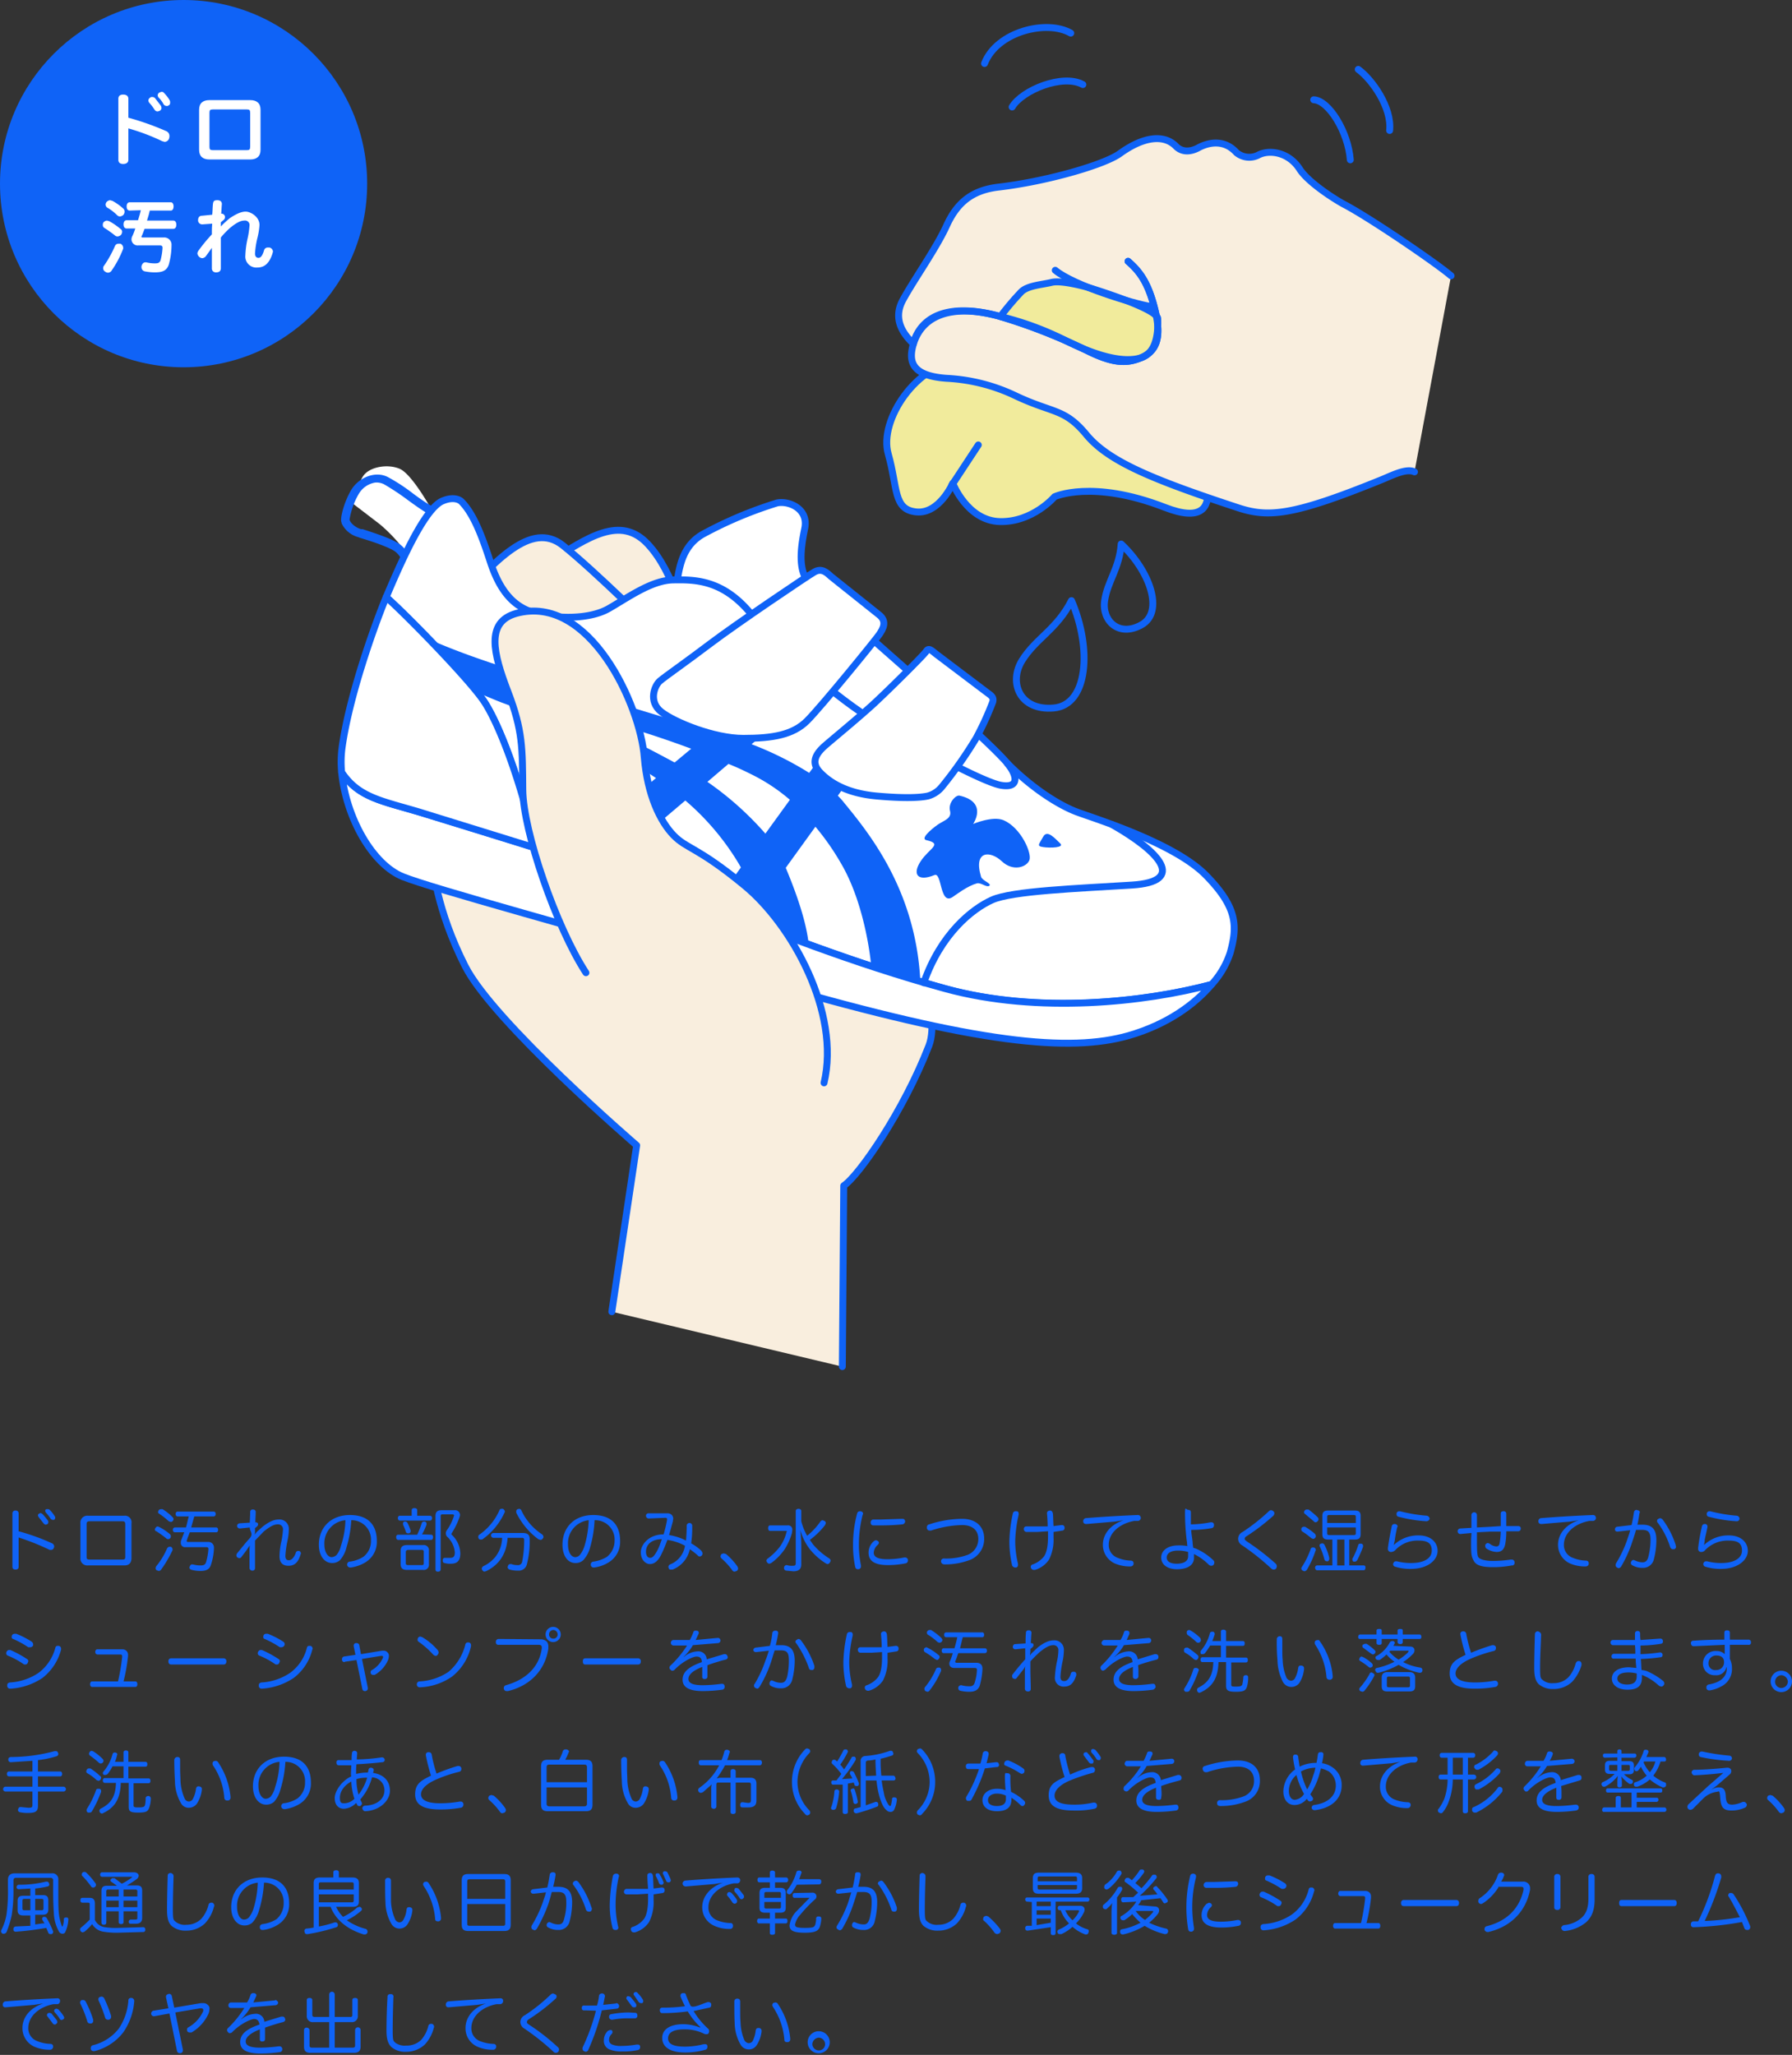 <svg xmlns="http://www.w3.org/2000/svg" viewBox="0 0 519.3 595.3"><rect x="0" y="0" width="519.3" height="595.3" fill="#333333" stroke="none"/><defs><style>.cls-1{fill:#0f63f7;}.cls-2,.cls-4{fill:#fff;}.cls-3{fill:#f9eede;}.cls-3,.cls-4,.cls-5,.cls-6,.cls-7{stroke:#0f63f7;stroke-linejoin:round;stroke-width:2px;}.cls-3,.cls-4,.cls-5,.cls-7{stroke-linecap:round;}.cls-5,.cls-6{fill:none;}.cls-7{fill:#f1eb9c;}</style></defs><g id="Layer_2" data-name="Layer 2"><g id="layout"><path class="cls-1" d="M5.4,453.9c0,.6-.4.8-.9.8s-.9-.2-.9-.8V438.4a.8.8,0,0,1,.9-.8.8.8,0,0,1,.9.8v5.2a62.9,62.9,0,0,1,9.7,3.5,1,1,0,0,1,.6.9.6.6,0,0,1-.1.4.8.8,0,0,1-.8.6h-.4a70.4,70.4,0,0,0-9-3.6Zm6.4-15.6.5.3c.6.6,1.1,1.3,1.6,1.9a.9.9,0,0,1,.1.5.8.8,0,0,1-.2.5l-.5.2a.9.9,0,0,1-.6-.3l-1.5-1.9-.2-.4a.6.6,0,0,1,.3-.6Zm2-1.1a.7.7,0,0,1,.6.2,9.7,9.7,0,0,1,1.5,1.9.6.6,0,0,1,.1.4.9.9,0,0,1-.3.6h-.4a.9.9,0,0,1-.6-.3,12.4,12.4,0,0,0-1.4-1.8c-.1-.2-.2-.3-.2-.5a.5.5,0,0,1,.3-.5Z"/><path class="cls-1" d="M38.1,451.3c0,1.5-.7,2.2-2.1,2.2H25.5a2,2,0,0,1-2.2-2.2v-10a2,2,0,0,1,2.2-2.2H36a1.9,1.9,0,0,1,2.1,2.2Zm-2.7.5c.7,0,.9-.1.9-.8v-9.4c0-.7-.2-.9-.9-.9H26.1c-.8,0-1,.2-1,.9V451c0,.7.2.8,1,.8Z"/><path class="cls-1" d="M49.2,444.4a.9.9,0,0,1,.3.6.7.7,0,0,1-.1.5.8.8,0,0,1-1.3.1,28.3,28.3,0,0,0-2.8-2,.5.5,0,0,1-.4-.6.8.8,0,0,1,.2-.4.8.8,0,0,1,.6-.4l.5.2A15.6,15.6,0,0,1,49.2,444.4Zm.8,4.5a.6.6,0,0,1-.1.4,35,35,0,0,1-3.2,5.4.9.9,0,0,1-.7.4l-.6-.2a.7.7,0,0,1-.3-.6,1.4,1.4,0,0,1,.2-.6,21,21,0,0,0,3.1-5.1c.2-.3.4-.5.7-.5h.4A.8.8,0,0,1,50,448.9Zm0-9.4a.9.9,0,0,1,.3.6c0,.2-.1.3-.2.5a.9.9,0,0,1-.6.3l-.6-.2a20.9,20.9,0,0,0-2.8-2.2.5.5,0,0,1-.3-.5,1.7,1.7,0,0,1,.2-.5.9.9,0,0,1,.6-.3h.5A14.8,14.8,0,0,1,50,439.5Zm1.5-.2c-.4,0-.6-.3-.6-.7s.2-.7.6-.7H61.9c.4,0,.6.3.6.7s-.2.7-.6.7H56.3l-.9,3.2h7.3c.3,0,.5.3.5.7s-.2.7-.5.7H55c-.3.8-.6,1.5-.8,2.2a.4.4,0,0,0-.1.3c0,.2.1.3.4.3h5.7a1.6,1.6,0,0,1,1.8,1.7v.2a17.1,17.1,0,0,1-.9,4.8c-.4,1.2-1.3,1.7-3,1.7a10.1,10.1,0,0,1-2.5-.3c-.4-.1-.7-.3-.7-.7a.4.4,0,0,1,.1-.3c.1-.3.3-.6.6-.6h.3a8,8,0,0,0,2.3.3c.9,0,1.3-.3,1.5-.9a18.5,18.5,0,0,0,.7-3.8h0c0-.5-.2-.6-.8-.6H53.8a1.2,1.2,0,0,1-1.4-1.3,1.7,1.7,0,0,1,.1-.7l.9-2.3H50.7c-.4,0-.6-.3-.6-.7s.2-.7.6-.7h3.2c.3-1.1.5-2.1.8-3.2Z"/><path class="cls-1" d="M73.9,442.7v1a3.1,3.1,0,0,1-.1.9l.6-.8,1.8-1.6c1.7-1.3,3.1-2,4.5-2a2.7,2.7,0,0,1,3,2.8,16.1,16.1,0,0,1-.4,3.4,29.1,29.1,0,0,0-.6,4.3c0,1,.4,1.3,1,1.3s1.4-.5,2-2.1a.7.7,0,0,1,.7-.6h.3a.8.8,0,0,1,.5.7.4.4,0,0,1-.1.3c-.7,2.5-1.9,3.3-3.5,3.3s-2.6-.8-2.6-2.8a20.2,20.2,0,0,1,.6-4.5,29.1,29.1,0,0,0,.4-3.1,1.4,1.4,0,0,0-1.5-1.6c-1.2,0-2.3.7-4,2l-2.6,2.7v7.9a.7.7,0,0,1-.8.8h0a.8.8,0,0,1-.8-.7v-4.7a14.2,14.2,0,0,1,.1-1.9l-.7,1c-.5.8-1.2,1.6-1.7,2.3a.8.8,0,0,1-.7.4l-.5-.2a.9.9,0,0,1-.3-.6,1.4,1.4,0,0,1,.2-.6c1.1-1.3,2.3-2.9,3.6-4.3s0-2.1.1-3.2l-2.9.3h0a.8.8,0,0,1-.8-.7h0a.8.8,0,0,1,.7-.8l3-.2c0-1,.1-2,.1-3a.7.7,0,0,1,.8-.8h.1a.7.7,0,0,1,.7.8h0c0,1-.1,1.9-.1,2.9h0c.5,0,.8.2.8.6a.9.9,0,0,1-.3.6Z"/><path class="cls-1" d="M100.4,448.3a8.7,8.7,0,0,1-1.9,3.7,3.4,3.4,0,0,1-2.3.8c-2.1,0-3.8-2-3.8-5.3,0-5,3.5-8.6,9-8.6s7.8,3.1,7.8,7.5a6.9,6.9,0,0,1-3.3,6.2,11.1,11.1,0,0,1-4.2,1.5h-.2a.9.9,0,0,1-.9-.7v-.2a.8.8,0,0,1,.7-.8,9.5,9.5,0,0,0,4-1.4,5.7,5.7,0,0,0,2.2-4.7,5.6,5.6,0,0,0-5.7-5.9A33,33,0,0,1,100.4,448.3Zm-6.4-.9c0,2.4,1.1,3.7,2.1,3.7a2.2,2.2,0,0,0,1.4-.6,6.6,6.6,0,0,0,1.3-2.7,25.2,25.2,0,0,0,1.3-7.4A6.7,6.7,0,0,0,94,447.4Z"/><path class="cls-1" d="M125,444.6c.3,0,.5.3.5.7s-.2.8-.5.8h-9.6c-.4,0-.6-.4-.6-.8s.2-.7.6-.7h5.5a28.1,28.1,0,0,0,1.3-3.3.6.6,0,0,1,.6-.5h.3a.6.6,0,0,1,.5.6v.3a17.5,17.5,0,0,1-1.3,2.8Zm-.4-5.5c.4,0,.6.3.6.7s-.2.7-.6.7h-8.7c-.4,0-.6-.3-.6-.7s.2-.7.6-.7h3.4v-1.6c0-.4.3-.6.8-.6s.8.2.8.6v1.6Zm-.3,14a1.5,1.5,0,0,1-1.7,1.7h-4.7c-1.2,0-1.8-.5-1.8-1.7v-3.8c0-1.2.6-1.7,1.8-1.7h4.7a1.5,1.5,0,0,1,1.7,1.7Zm-6.8-12.3a.7.7,0,0,1,.6.4,14.5,14.5,0,0,1,.9,2.2v.2a.6.6,0,0,1-.5.6h-.3a.6.6,0,0,1-.6-.5,16.7,16.7,0,0,0-.8-2v-.3a.5.5,0,0,1,.4-.6Zm4.7,12.6c.4,0,.6-.1.6-.5v-3.3a.5.5,0,0,0-.6-.6h-3.9c-.4,0-.7.2-.7.6v3.3c0,.4.3.5.7.5Zm4-14.2c0-1.2.5-1.7,1.8-1.7h3.7a1.4,1.4,0,0,1,1.6,1.4,2.4,2.4,0,0,1-.2.8A21.4,21.4,0,0,1,131,444l-.2.4c0,.1.1.2.2.3a7.7,7.7,0,0,1,2.4,5.3c0,2.1-.9,3-2.7,3a5.8,5.8,0,0,1-1.9-.2c-.4-.1-.5-.3-.5-.7v-.2a.6.6,0,0,1,.6-.6h1.6c.9,0,1.3-.4,1.3-1.6a7,7,0,0,0-2.3-4.6,1.5,1.5,0,0,1,0-1.8,15,15,0,0,0,2-4c0-.1.1-.2.1-.3s-.2-.3-.5-.3h-2.8c-.4,0-.6.1-.6.5v15.4c0,.5-.3.7-.8.7s-.7-.2-.7-.7Z"/><path class="cls-1" d="M146.3,437.9a.4.4,0,0,1-.1.3,19.3,19.3,0,0,1-6.2,7.6.7.7,0,0,1-.6.2c-.2,0-.5,0-.6-.2a.7.7,0,0,1-.2-.6.7.7,0,0,1,.3-.6,17.1,17.1,0,0,0,5.8-7,.6.6,0,0,1,.6-.5h.5C146.1,437.4,146.3,437.6,146.3,437.9Zm-3.3,7.6a.7.7,0,0,1,0-1.4h8.4c1.5,0,2.1.5,2.1,1.8a25.9,25.9,0,0,1-.8,7.2,2.4,2.4,0,0,1-2.6,1.9,8.3,8.3,0,0,1-2.4-.3.8.8,0,0,1-.6-.8.3.3,0,0,0,.1-.2.7.7,0,0,1,.7-.6h.3a4.3,4.3,0,0,0,1.7.3,1.2,1.2,0,0,0,1.4-.9,32.2,32.2,0,0,0,.6-6.4c0-.5-.3-.6-.7-.6h-4.1c-.3,4.7-2.5,7.8-6.1,9.6l-.6.2a.8.8,0,0,1-.6-.4.8.8,0,0,1-.2-.5,1,1,0,0,1,.5-.7,10,10,0,0,0,3.3-2.5,9.1,9.1,0,0,0,2.1-5.7Zm7.5-8.4a.7.7,0,0,1,.6.5,16.7,16.7,0,0,0,6,6.9,1.3,1.3,0,0,1,.4.7.8.8,0,0,1-.2.5.8.8,0,0,1-.7.4l-.6-.2a20.9,20.9,0,0,1-6.4-7.7v-.3a.7.7,0,0,1,.4-.7Z"/><path class="cls-1" d="M171,448.3a8.6,8.6,0,0,1-2,3.7,3.2,3.2,0,0,1-2.3.8c-2.1,0-3.7-2-3.7-5.3,0-5,3.4-8.6,8.9-8.6s7.8,3.1,7.8,7.5a6.9,6.9,0,0,1-3.3,6.2,10.5,10.5,0,0,1-4.2,1.5H172a.8.8,0,0,1-.8-.7v-.2a.8.8,0,0,1,.7-.8,10,10,0,0,0,4-1.4,6,6,0,0,0,2.2-4.7,5.6,5.6,0,0,0-5.8-5.9A33.3,33.3,0,0,1,171,448.3Zm-6.4-.9c0,2.4,1,3.7,2.1,3.7a1.9,1.9,0,0,0,1.3-.6,7.9,7.9,0,0,0,1.4-2.7,29.3,29.3,0,0,0,1.2-7.4A6.7,6.7,0,0,0,164.6,447.4Z"/><path class="cls-1" d="M193.3,440.3v-.2c0-.3-.2-.4-.5-.4h0l-4.8.2a.8.8,0,0,1-.8-.7h0a.7.7,0,0,1,.7-.8h5.6a1.7,1.7,0,0,1,1.2.5,1.8,1.8,0,0,1,.4,1c0,.2-.1.5-.1.8l-1.1,4a16.5,16.5,0,0,1,4.9,1.6c.1-1.2.2-2.7.2-4.3a.8.8,0,1,1,1.6,0v.4a31.8,31.8,0,0,1-.3,4.7,15.4,15.4,0,0,1,2.9,2.1,2,2,0,0,1,.4.8,1.4,1.4,0,0,1-.2.6.9.9,0,0,1-.6.3.6.6,0,0,1-.6-.3,23.1,23.1,0,0,0-2.3-1.8,8.1,8.1,0,0,1-5,5.9h-.5a.5.5,0,0,1-.6-.4.6.6,0,0,1-.1-.4.8.8,0,0,1,.5-.7,6.9,6.9,0,0,0,4.3-5.4,15.4,15.4,0,0,0-5.1-1.7,40.7,40.7,0,0,1-1.9,4.5c-1,1.9-2.1,2.5-3.2,2.5s-2.6-1.1-2.6-3.4,2.4-5.2,6.6-5.2A34.8,34.8,0,0,0,193.3,440.3Zm-6.1,9.2c0,1.3.6,1.8,1.2,1.8s1.1-.4,1.9-1.8,1-2.3,1.5-3.6C188.9,445.9,187.2,447.4,187.2,449.5Z"/><path class="cls-1" d="M209.7,450l.7.2a18.8,18.8,0,0,1,3.3,3.6,1.4,1.4,0,0,1,.2.6.9.9,0,0,1-.4.7l-.6.2a.8.8,0,0,1-.7-.4,20.7,20.7,0,0,0-3.2-3.5.8.8,0,0,1-.2-.5,1.1,1.1,0,0,1,.3-.7Z"/><path class="cls-1" d="M223.2,443.5c-.4,0-.6-.3-.6-.8s.2-.8.6-.8h5a1.2,1.2,0,0,1,1.4,1.3c0,.3-.1.6-.1.9a17.9,17.9,0,0,1-2.1,4.7,16.5,16.5,0,0,1-3.9,4l-.5.2a.8.8,0,0,1-.7-.4.8.8,0,0,1-.2-.5.8.8,0,0,1,.4-.6,17.9,17.9,0,0,0,3.4-3.3,11.9,11.9,0,0,0,2-4.3.4.4,0,0,0,.1-.3c0-.1-.1-.1-.3-.1Zm9-2.8a16.8,16.8,0,0,0,1.7,4.2,19.3,19.3,0,0,0,3.9-4.2.9.9,0,0,1,.6-.3l.5.2a.7.7,0,0,1,.4.7l-.2.5a22.4,22.4,0,0,1-4.4,4.3l.9,1.3a20.1,20.1,0,0,0,4.6,4c.3.2.5.4.5.7a.8.8,0,0,1-.2.5.8.8,0,0,1-.8.5l-.4-.2a18.7,18.7,0,0,1-4.7-4.2,16.6,16.6,0,0,1-2.7-5.5,39.3,39.3,0,0,1,.3,4.6v5.4c0,1.4-.8,2-2.3,2l-2.1-.2a.7.7,0,0,1-.6-.7v-.2a.8.8,0,0,1,.7-.7h.1a4.7,4.7,0,0,0,1.7.2c.7,0,.9-.1.9-.9v-15c0-.4.4-.6.8-.6s.8.2.8.6Z"/><path class="cls-1" d="M250.1,438.5a.4.4,0,0,1-.1.3,35.1,35.1,0,0,0-1.1,8.7,29.8,29.8,0,0,0,.6,6v.3a.8.8,0,0,1-.7.8h-.2c-.4,0-.7-.2-.8-.8a29.6,29.6,0,0,1-.6-6.2,34.6,34.6,0,0,1,1.2-9.2.8.8,0,0,1,.8-.6h.2C249.8,437.9,250.1,438.1,250.1,438.5Zm4.6,8.4a.9.9,0,0,1-.3.6,3.3,3.3,0,0,0-1.2,2.3c0,1.2,1.1,1.9,3.9,1.9a23.8,23.8,0,0,0,4.9-.5h.3a.8.8,0,0,1,.8.6v.3a.8.8,0,0,1-.7.8,25.9,25.9,0,0,1-5.1.5c-3.7,0-5.6-1.1-5.6-3.6a4.4,4.4,0,0,1,1.5-3.3,1.1,1.1,0,0,1,.7-.3l.5.2A.9.9,0,0,1,254.7,446.9Zm6.8-6.9c.5,0,.7.2.8.7h0a.9.9,0,0,1-.8.9,58.5,58.5,0,0,1-6.2.3h-2.2c-.6,0-.8-.4-.8-.9a.8.8,0,0,1,.8-.8h2.2l6-.2Z"/><path class="cls-1" d="M285.2,445.7a6.5,6.5,0,0,1-4.1,6.2,20.2,20.2,0,0,1-7.3,1.3c-.7,0-1-.3-1.1-.8h0a.8.8,0,0,1,.9-.9,18.2,18.2,0,0,0,6.9-1.1,4.9,4.9,0,0,0,3-4.6c0-2.4-1.6-4-4.7-4a30.6,30.6,0,0,0-9,1.6h-.4a.8.8,0,0,1-.8-.7v-.3a.8.8,0,0,1,.7-.8,31,31,0,0,1,9.5-1.6C283,440,285.2,442.4,285.2,445.7Z"/><path class="cls-1" d="M295.2,438.5v.3a37.9,37.9,0,0,0-1,7.7,28.2,28.2,0,0,0,.8,6.5v.4a.7.7,0,0,1-.5.7h-.3a1,1,0,0,1-.9-.6,31.3,31.3,0,0,1-.8-7,41.5,41.5,0,0,1,1-8,.8.8,0,0,1,.9-.7h.2C295,437.8,295.2,438.1,295.2,438.5Zm10.1,6.9a12.8,12.8,0,0,1-1.3,6.4,7.4,7.4,0,0,1-4.1,3h-.4a.9.9,0,0,1-.8-.9.7.7,0,0,1,.6-.7,7.3,7.3,0,0,0,3.3-2.4c.7-1.1,1.1-2.9,1.1-5.6v-1.6l-3.1.2h-3.2a.8.8,0,0,1-.7-.8h0a.7.7,0,0,1,.7-.8h6.2c0-1.4-.1-2.8-.2-3.8h0c0-.5.3-.7.8-.8h.1c.4,0,.7.3.8.8s.1,2.3.2,3.7l2.3-.3h.2a.7.7,0,0,1,.7.7v.2a.7.7,0,0,1-.6.7l-2.6.4Z"/><path class="cls-1" d="M325.6,440.4l-2.5.4-8.2.7h-.1c-.6,0-.9-.3-.9-.8h0a.9.9,0,0,1,.7-.9c4.9-.4,10.2-.7,15-.9h.1c.6,0,.8.3.9.8h0a.9.9,0,0,1-.8.9h-1.1c-4.4.8-7.4,3.6-7.4,6.9a3.9,3.9,0,0,0,2.6,3.8,10.6,10.6,0,0,0,3.7.8c.6,0,.9.3.9.8h0c0,.6-.4.9-1,.9a11,11,0,0,1-4.5-.9,5.9,5.9,0,0,1-3.4-5.4c0-3,2.1-5.8,6-7.1Z"/><path class="cls-1" d="M346.5,448.6a17.3,17.3,0,0,1,5,3.3.9.9,0,0,1,.4.7,1.4,1.4,0,0,1-.2.7.9.9,0,0,1-.7.3,1.1,1.1,0,0,1-.7-.3,16.5,16.5,0,0,0-4.3-3.1v1.1c0,2.2-2,3.3-4.9,3.3s-4.6-1.4-4.6-3.4,1.9-3.5,4.9-3.5a12.3,12.3,0,0,1,2.7.2,3.4,3.4,0,0,1-.1-1c-.2-1.2-.3-2.4-.4-3.6s-.2-3.1-.2-5.1.4-.8.9-.8.8.2.8.8v3.4a30.2,30.2,0,0,0,5.7-.6h.3a.7.7,0,0,1,.7.7v.2a.8.8,0,0,1-.7.8,32.5,32.5,0,0,1-5.9.5c0,.8.2,1.8.4,3.5a9.9,9.9,0,0,0,.2,1.7Zm-5.2.6c-2,0-3.2.8-3.2,2s1.1,1.8,2.9,1.8,3.3-.6,3.3-2.1v-1.3A10.3,10.3,0,0,0,341.3,449.2Z"/><path class="cls-1" d="M369.3,438.4a1.1,1.1,0,0,1-.3.7,60.6,60.6,0,0,1-7.7,5.9c-.5.3-.6.5-.6.8s.2.4.7.8a68.4,68.4,0,0,1,8.3,6.4,1.1,1.1,0,0,1,.3.7,1.4,1.4,0,0,1-.2.7.9.9,0,0,1-.7.3,1.1,1.1,0,0,1-.7-.3,70.5,70.5,0,0,0-8.4-6.7,2.2,2.2,0,0,1-1.2-1.9,2.2,2.2,0,0,1,1.3-2,55.7,55.7,0,0,0,7.6-6,.9.9,0,0,1,.6-.3,1.1,1.1,0,0,1,.7.3A.7.7,0,0,1,369.3,438.4Z"/><path class="cls-1" d="M381.3,445c0,.2,0,.4-.2.5a.6.6,0,0,1-.6.3l-.5-.2a23.4,23.4,0,0,0-2.7-2,.8.8,0,0,1-.2-.5.9.9,0,0,1,.1-.5.9.9,0,0,1,.6-.3h.4a17.9,17.9,0,0,1,2.8,2A.9.9,0,0,1,381.3,445Zm0,4a.4.4,0,0,1-.1.3,27.3,27.3,0,0,1-2.5,5.5,1.3,1.3,0,0,1-.7.4l-.5-.2a.8.8,0,0,1-.4-.6c0-.2.1-.3.2-.5a24.1,24.1,0,0,0,2.5-5.1.6.6,0,0,1,.6-.5h.3A.7.7,0,0,1,381.3,449Zm0-8a.7.7,0,0,1-.6-.3l-2.5-2.1a.6.6,0,0,1-.3-.6.8.8,0,0,1,.2-.4.7.7,0,0,1,.6-.3h.5a25.3,25.3,0,0,1,2.6,2.2.9.9,0,0,1,.3.6.8.8,0,0,1-.2.5A.9.9,0,0,1,381.3,441Zm3.6,5c-1.2,0-1.7-.4-1.7-1.6v-5.2c0-1.2.5-1.6,1.7-1.6h7.7c1.2,0,1.7.4,1.7,1.6v5.2c0,1.2-.5,1.6-1.7,1.6H391v7.5h4.2c.4,0,.5.3.5.6s-.1.8-.5.8H381.7c-.4,0-.6-.4-.6-.8a.6.6,0,0,1,.6-.6h4.4V446Zm-1.8,1.1a.8.8,0,0,1,.7.4,15.7,15.7,0,0,1,1.4,3.8v.3a.8.8,0,0,1-.4.7h-.3a.8.8,0,0,1-.7-.5,20.1,20.1,0,0,0-1.3-3.7.4.4,0,0,1-.1-.3.5.5,0,0,1,.4-.6Zm9.8-5.9v-1.8c0-.4-.2-.5-.6-.5h-7.1c-.4,0-.6.1-.6.5v1.8Zm-8.3,3c0,.4.2.5.6.5h7.1c.4,0,.6-.1.6-.5v-1.7h-8.3Zm2.9,9.3h2.1V446h-2.1Zm7.5-5.7v.3a35.2,35.2,0,0,1-1.7,3.9c-.2.2-.4.4-.6.4h-.5a.9.9,0,0,1-.3-.6c0-.2,0-.3.1-.4a21.7,21.7,0,0,0,1.6-3.8.5.5,0,0,1,.6-.4h.3A.6.6,0,0,1,395,447.8Z"/><path class="cls-1" d="M404,447.5a10.2,10.2,0,0,1,7.1-2.7c3.4,0,5.5,1.9,5.5,4.5s-2.8,5.2-7.7,5.2a14.4,14.4,0,0,1-4.5-.6.8.8,0,0,1-.7-.8c0-.1,0-.2.1-.2a.7.7,0,0,1,.7-.6h.3a16.4,16.4,0,0,0,4.1.5c3.7,0,6-1.3,6-3.6s-1.4-2.9-3.9-2.9a8.8,8.8,0,0,0-6.7,2.8,1.8,1.8,0,0,1-1.1.5h-.3a.9.9,0,0,1-.7-1v-.2c.3-2.1.7-4.3,1.1-6.2a.8.8,0,0,1,.8-.7h.2c.4.1.7.3.7.7s0,.1-.1.2a32.3,32.3,0,0,0-.7,3.8l-.3,1.3Zm9.5-8.4a1,1,0,0,1,.8.9h0a1,1,0,0,1-.9.7h-.1a40.5,40.5,0,0,1-8-1.3.7.7,0,0,1-.6-.7v-.3a.8.8,0,0,1,.8-.6h.2A45.5,45.5,0,0,0,413.5,439.1Z"/><path class="cls-1" d="M436.2,447.3c-.3,1.5-1,2.3-2.5,2.3a5.8,5.8,0,0,1-3.1-1.1,1.4,1.4,0,0,1-.2-.7.6.6,0,0,1,.1-.4,1,1,0,0,1,.7-.4l.5.2a3.3,3.3,0,0,0,1.9.8c.6,0,.9-.3,1-1.1a25,25,0,0,0,.3-3.2h-3l-3.9.2v2.2c0,3.6.1,4.5.4,5s1.6,1.1,4.2,1.1a36.7,36.7,0,0,0,5.2-.4h.3a.8.8,0,0,1,.8.7v.2a.7.7,0,0,1-.8.8,28.7,28.7,0,0,1-5.5.5c-3.1,0-4.8-.5-5.5-1.8s-.8-1.8-.8-5.2v-.6c0-.7.1-1.5.1-2.3l-3.2.3h-.1a.8.8,0,0,1-.7-.8h0a.8.8,0,0,1,.7-.8l3.3-.2v-3.7a.8.8,0,1,1,1.6,0v3.6l3.8-.2,3.1-.2v-3.6c0-.5.3-.7.8-.7a.7.7,0,0,1,.8.7v3.6h3.4c.6,0,.8.3.8.7s-.2.8-.8.8h-3.4A19.8,19.8,0,0,1,436.2,447.3Z"/><path class="cls-1" d="M457.5,440.4l-2.5.4-8.2.7h-.1c-.6,0-.9-.3-.9-.8h0a.9.9,0,0,1,.7-.9c4.9-.4,10.2-.7,15-.9h.1c.6,0,.8.3.9.8h0a.9.9,0,0,1-.8.9h-1.1c-4.4.8-7.4,3.6-7.4,6.9a3.9,3.9,0,0,0,2.6,3.8,10.6,10.6,0,0,0,3.7.8c.6,0,.9.3.9.8h0c0,.6-.4.9-1,.9a11,11,0,0,1-4.5-.9,5.9,5.9,0,0,1-3.4-5.4c0-3,2.1-5.8,6-7.1Z"/><path class="cls-1" d="M473.5,438.1a.8.8,0,0,1,.8-.7.1.1,0,0,1,.1.1c.5,0,.8.2.8.6s0,.2-.1.2a34.3,34.3,0,0,1-.6,3.4H476c2.8,0,4,1.4,4,4.5a22.1,22.1,0,0,1-.7,5.4,3.2,3.2,0,0,1-3.3,2.6,5.7,5.7,0,0,1-2.9-.7.8.8,0,0,1-.5-.7c0-.2,0-.3.1-.4a.8.8,0,0,1,.7-.5l.5.2a5,5,0,0,0,2.1.5c.8,0,1.4-.4,1.7-1.7a20.1,20.1,0,0,0,.6-4.8c0-2.2-.6-2.9-2.5-2.9h-1.7c-.3,1.1-.7,2.3-1.1,3.5a36,36,0,0,1-3.2,7.1,1,1,0,0,1-.8.5l-.4-.2a.7.7,0,0,1-.4-.7,1.1,1.1,0,0,1,.1-.5,34.8,34.8,0,0,0,3.2-6.7c.3-1,.7-1.9.9-2.9l-3.6.4h-.1c-.4,0-.7-.2-.7-.6V443a.7.7,0,0,1,.6-.7l4.2-.5C473.1,440.6,473.3,439.4,473.5,438.1Zm12.2,10a.8.8,0,0,1-.5.7h-.4c-.4,0-.6-.2-.8-.6a23.5,23.5,0,0,0-3.7-7.2c-.1-.1-.1-.2-.1-.4a.6.6,0,0,1,.4-.6l.4-.2a1.2,1.2,0,0,1,.8.4,24.7,24.7,0,0,1,3.8,7.4C485.6,447.8,485.7,448,485.7,448.1Z"/><path class="cls-1" d="M493.9,447.5a10.2,10.2,0,0,1,7.1-2.7c3.4,0,5.5,1.9,5.5,4.5s-2.9,5.2-7.7,5.2a14.4,14.4,0,0,1-4.5-.6.8.8,0,0,1-.7-.8v-.2c.2-.4.4-.6.8-.6h.3a15.8,15.8,0,0,0,4.1.5c3.6,0,6-1.3,6-3.6s-1.4-2.9-3.9-2.9a9,9,0,0,0-6.8,2.8,1.4,1.4,0,0,1-1,.5h-.3a.9.9,0,0,1-.7-1v-.2a57,57,0,0,1,1.1-6.2.8.8,0,0,1,.8-.7h.2a.7.7,0,0,1,.6.7v.2c-.3,1.5-.7,3.1-.8,3.8a6.9,6.9,0,0,1-.2,1.3Zm9.4-8.4a.9.9,0,0,1,.8.9h0a.8.8,0,0,1-.9.7h0a40.5,40.5,0,0,1-8-1.3.7.7,0,0,1-.6-.7v-.3a.8.8,0,0,1,.8-.6h.2A45.9,45.9,0,0,0,503.3,439.1Z"/><path class="cls-1" d="M7.8,480.6a.7.7,0,0,1,.4.7l-.2.5a.7.7,0,0,1-.7.4.7.7,0,0,1-.6-.2,23.8,23.8,0,0,0-4.5-2.4.7.7,0,0,1-.4-.6.9.9,0,0,1,.1-.5c.2-.3.4-.5.7-.5H3A31.3,31.3,0,0,1,7.8,480.6Zm9.9-3v.3a15.3,15.3,0,0,1-5.4,8.2,18.7,18.7,0,0,1-9.1,3.1H3a.8.8,0,0,1-.9-.8v-.2c0-.4.2-.7.8-.8a16.5,16.5,0,0,0,8.3-2.8,13.3,13.3,0,0,0,4.8-7.1c.1-.5.3-.7.7-.7H17A.8.8,0,0,1,17.7,477.6Zm-8.1-1.3v.4a1,1,0,0,1-.8.5H8.2a27,27,0,0,0-4.4-2.4.5.5,0,0,1-.4-.6.9.9,0,0,1,.1-.5.9.9,0,0,1,.8-.4h.4a24,24,0,0,1,4.5,2.3A1,1,0,0,1,9.6,476.3Z"/><path class="cls-1" d="M39.2,487.1c.4,0,.6.3.6.8s-.2.8-.6.8H26.7c-.4,0-.6-.4-.6-.8s.2-.8.6-.8h7.5a58.5,58.5,0,0,0,1.2-7.1v-.2c0-.3-.1-.5-.6-.5H28.2a.7.7,0,0,1-.6-.7c0-.4.2-.8.6-.8h7.2a1.7,1.7,0,0,1,1.3.5,1.6,1.6,0,0,1,.4,1.2v.3a51.1,51.1,0,0,1-1.3,7.3Z"/><path class="cls-1" d="M49.6,482.2c-.5,0-.8-.3-.8-.9a.8.8,0,0,1,.8-.9H64.8a.8.8,0,0,1,.8.9c0,.6-.3.9-.8.9Z"/><path class="cls-1" d="M80.7,480.6a.7.7,0,0,1,.4.7l-.2.5a.7.7,0,0,1-.7.4.7.7,0,0,1-.6-.2,23.8,23.8,0,0,0-4.5-2.4.7.7,0,0,1-.4-.6.9.9,0,0,1,.1-.5c.2-.3.4-.5.7-.5h.4A31.3,31.3,0,0,1,80.7,480.6Zm9.9-3a.4.4,0,0,1-.1.3,14.7,14.7,0,0,1-5.4,8.2,18.7,18.7,0,0,1-9.1,3.1h-.1a.8.8,0,0,1-.9-.8v-.2c0-.4.2-.7.8-.8a16.5,16.5,0,0,0,8.3-2.8,12.8,12.8,0,0,0,4.8-7.1c.1-.5.3-.7.7-.7H90A.9.9,0,0,1,90.6,477.6Zm-8.1-1.3a.6.6,0,0,1-.1.4,1,1,0,0,1-.8.5h-.5a27,27,0,0,0-4.4-2.4.5.5,0,0,1-.4-.6.8.8,0,0,1,.9-.9h.4a24,24,0,0,1,4.5,2.3A.8.8,0,0,1,82.5,476.3Z"/><path class="cls-1" d="M110.7,478.2h.4a1.4,1.4,0,0,1,1.2.5,1.3,1.3,0,0,1,.4,1,4.3,4.3,0,0,1-.2,1.1,9.2,9.2,0,0,1-3.9,4.4h-.4a.7.7,0,0,1-.8-.8.6.6,0,0,1,.4-.6,7.6,7.6,0,0,0,3.1-3.4.6.6,0,0,0,.1-.4c0-.2-.1-.3-.4-.3h-.2l-5.5.9,1.7,8.4v.2a.8.8,0,0,1-.7.7h-.2a.7.7,0,0,1-.7-.6l-1.7-8.4-3.4.5a.1.1,0,0,1-.1.1.7.7,0,0,1-.7-.6v-.2a.8.8,0,0,1,.5-.8l3.4-.5-.5-2.5v-.2a.7.7,0,0,1,.6-.7h.2a.8.8,0,0,1,.8.5l.5,2.7Z"/><path class="cls-1" d="M136.5,476.6v.3a15.5,15.5,0,0,1-5.5,8.8,17.5,17.5,0,0,1-9.2,3.1h-.1a.8.8,0,0,1-.9-.8h0a.8.8,0,0,1,.8-.9,16.5,16.5,0,0,0,8.4-2.8,15.1,15.1,0,0,0,4.8-7.7c.1-.6.4-.8.8-.8h.3A.8.8,0,0,1,136.5,476.6Zm-9.6,1.5a1.4,1.4,0,0,1,.2.6,1.1,1.1,0,0,1-.3.7.6.6,0,0,1-.6.3,1.3,1.3,0,0,1-.7-.4,24.7,24.7,0,0,0-4.2-3.7.7.7,0,0,1-.3-.6,1.4,1.4,0,0,1,.2-.6.9.9,0,0,1,.6-.3l.6.2A17.9,17.9,0,0,1,126.9,478.1Z"/><path class="cls-1" d="M156.6,474.9a2.6,2.6,0,0,1,1.9.7,2.4,2.4,0,0,1,.4,1.5v.5c-.9,6.1-5.1,10.7-11.7,12.3h-.4c-.4,0-.6-.2-.8-.6v-.3a.8.8,0,0,1,.6-.8c5.8-1.6,9.7-5.3,10.4-10.7v-.3c0-.5-.3-.7-.9-.7H144.5a.7.7,0,0,1-.8-.8.8.8,0,0,1,.8-.9Zm5.9-1.4a2.2,2.2,0,0,1-2.2,2.2,2.2,2.2,0,0,1,0-4.4A2.2,2.2,0,0,1,162.5,473.5Zm-3.4,0a1.2,1.2,0,0,0,1.2,1.2,1.2,1.2,0,0,0,1.3-1.2,1.3,1.3,0,0,0-1.3-1.3A1.3,1.3,0,0,0,159.1,473.5Z"/><path class="cls-1" d="M169.6,482.2c-.5,0-.7-.3-.7-.9s.2-.9.8-.9h15.2a.8.8,0,0,1,.8.9c0,.6-.3.9-.8.9Z"/><path class="cls-1" d="M198.2,480a6.4,6.4,0,0,1,3.9-1.6,2.4,2.4,0,0,1,2.7,2.3l5-1.5h.3a.7.7,0,0,1,.7.6.4.4,0,0,1,.1.3c0,.3-.2.6-.7.7s-3.3.9-5.2,1.6v3.3c0,.5-.3.7-.8.7a.6.6,0,0,1-.7-.7v-2.8c-2.8,1.1-4,2.3-4,3.5s1.3,1.8,4.1,1.8a42.6,42.6,0,0,0,5.4-.4h.3c.4,0,.6.2.7.7v.2a.8.8,0,0,1-.7.8,43.2,43.2,0,0,1-5.6.4c-3.8,0-5.9-1-5.9-3.3s1.9-3.8,5.6-5.1c-.1-1.3-.7-1.6-1.6-1.6s-3.9,1.3-6.3,3.8a.9.9,0,0,1-.7.3c-.2,0-.3-.1-.5-.3a.7.7,0,0,1-.3-.6.9.9,0,0,1,.3-.6,30.2,30.2,0,0,0,4.8-5.8h-4a.8.8,0,0,1-.7-.8h0a.8.8,0,0,1,.7-.8h4.8a14.7,14.7,0,0,0,1-2.2.6.6,0,0,1,.7-.5h.3q.6.1.6.6a.8.8,0,0,1-.1.4l-.8,1.7,6.3-.6h.2c.4,0,.6.3.7.7h0a.8.8,0,0,1-.7.8l-7.3.6a15.6,15.6,0,0,1-2.7,3.4Z"/><path class="cls-1" d="M223.8,473.1a.8.8,0,0,1,.8-.7h.2c.4,0,.7.2.7.6v.2a34,34,0,0,1-.7,3.4h1.6c2.7,0,3.9,1.4,3.9,4.5a22.1,22.1,0,0,1-.7,5.4,3.2,3.2,0,0,1-3.3,2.6,5.7,5.7,0,0,1-2.9-.7.7.7,0,0,1-.4-.7c0-.2,0-.3.1-.4a.6.6,0,0,1,.6-.5l.5.2a5,5,0,0,0,2.1.5c.9,0,1.4-.4,1.8-1.7a20.8,20.8,0,0,0,.5-4.8c0-2.2-.5-2.9-2.4-2.9h-1.7c-.4,1.1-.7,2.3-1.1,3.5a36.1,36.1,0,0,1-3.3,7.1c-.2.3-.4.5-.7.5l-.5-.2a.8.8,0,0,1-.4-.7.6.6,0,0,1,.2-.5,34.7,34.7,0,0,0,3.1-6.7c.4-1,.7-1.9,1-2.9l-3.6.4H219a.7.7,0,0,1-.7-.6V478a.8.8,0,0,1,.7-.7l4.1-.5A22,22,0,0,0,223.8,473.1Zm12.2,10a.8.8,0,0,1-.5.7h-.4a.7.7,0,0,1-.7-.6,28.9,28.9,0,0,0-3.7-7.2.5.5,0,0,1-.2-.4.7.7,0,0,1,.5-.6.5.5,0,0,1,.4-.2,1,1,0,0,1,.7.4,25,25,0,0,1,3.9,7.4Z"/><path class="cls-1" d="M247.1,473.5v.3a37.9,37.9,0,0,0-1,7.7,28.2,28.2,0,0,0,.8,6.5v.4a.7.7,0,0,1-.5.7h-.3a1,1,0,0,1-.9-.6,31.3,31.3,0,0,1-.8-7,41.5,41.5,0,0,1,1-8,.8.8,0,0,1,.9-.7h.2C246.9,472.8,247.1,473.1,247.1,473.5Zm10.1,6.9a12.8,12.8,0,0,1-1.3,6.4,7.4,7.4,0,0,1-4.1,3h-.4a.9.9,0,0,1-.8-.9.7.7,0,0,1,.6-.7,7.3,7.3,0,0,0,3.3-2.4c.7-1.1,1.1-2.9,1.1-5.6v-1.6l-3.1.2h-3.2a.8.8,0,0,1-.7-.8h0a.7.7,0,0,1,.7-.8h6.2c0-1.4-.1-2.8-.2-3.8h0c0-.5.3-.7.8-.8h.1c.4,0,.7.3.8.8s.1,2.3.2,3.7l2.3-.3h.2a.7.7,0,0,1,.7.7v.2a.7.7,0,0,1-.6.7l-2.6.4Z"/><path class="cls-1" d="M271.9,479.4a.7.7,0,0,1,.4.6.8.8,0,0,1-.2.5.7.7,0,0,1-.6.4l-.6-.3a21.1,21.1,0,0,0-2.9-2,.8.8,0,0,1-.2-1,1,1,0,0,1,.7-.4l.4.2A15.6,15.6,0,0,1,271.9,479.4Zm.8,4.5a.6.6,0,0,1-.1.4,24.1,24.1,0,0,1-3.2,5.4.8.8,0,0,1-.7.4l-.5-.2a.7.7,0,0,1-.3-.6.7.7,0,0,1,.2-.6,21,21,0,0,0,3.1-5.1.7.7,0,0,1,.6-.5h.5A.7.7,0,0,1,272.7,483.9Zm.1-9.4c.1.2.3.4.3.6s-.1.3-.2.5a1.1,1.1,0,0,1-.7.3l-.5-.2a16.9,16.9,0,0,0-2.9-2.2.8.8,0,0,1-.2-.5.6.6,0,0,1,.2-.5.7.7,0,0,1,.6-.3h.4A19.1,19.1,0,0,1,272.8,474.5Zm1.4-.2c-.4,0-.6-.3-.6-.7s.2-.7.6-.7h10.5c.3,0,.5.3.5.7s-.2.7-.5.7H279c-.3,1.1-.5,2.1-.8,3.2h7.2c.4,0,.6.3.6.7s-.2.7-.6.7h-7.7c-.3.8-.5,1.5-.8,2.2a.4.4,0,0,0-.1.3c0,.2.2.3.5.3h5.6c1.3,0,1.8.7,1.8,1.7v.2a21.8,21.8,0,0,1-.8,4.8c-.5,1.2-1.4,1.7-3,1.7a10.9,10.9,0,0,1-2.6-.3.7.7,0,0,1-.6-.7v-.3a.9.9,0,0,1,.7-.6h.2a8.3,8.3,0,0,0,2.4.3,1.3,1.3,0,0,0,1.4-.9,13.6,13.6,0,0,0,.7-3.8h0c0-.5-.2-.6-.7-.6h-5.8c-1,0-1.5-.5-1.5-1.3a1.9,1.9,0,0,1,.2-.7,15.5,15.5,0,0,0,.8-2.3h-2.7c-.3,0-.5-.3-.5-.7s.2-.7.5-.7h3.2c.3-1.1.6-2.1.8-3.2Z"/><path class="cls-1" d="M298.6,477.7v1a2.5,2.5,0,0,0-.1.9,2.4,2.4,0,0,1,.6-.8l1.7-1.6c1.7-1.3,3.1-2,4.6-2a2.7,2.7,0,0,1,2.9,2.8,16.1,16.1,0,0,1-.4,3.4,29.1,29.1,0,0,0-.6,4.3c0,1,.4,1.3,1.1,1.3s1.4-.5,1.9-2.1a.7.7,0,0,1,.7-.6h.3a.7.7,0,0,1,.6.7v.3c-.8,2.5-1.9,3.3-3.5,3.3a2.5,2.5,0,0,1-2.7-2.8,29.1,29.1,0,0,1,.6-4.5,15.2,15.2,0,0,0,.4-3.1,1.4,1.4,0,0,0-1.5-1.6c-1.1,0-2.3.7-3.9,2a34.3,34.3,0,0,0-2.7,2.7v2.3c0,1.9.1,3.7.1,5.6a.7.7,0,0,1-.8.8h-.1a.8.8,0,0,1-.8-.7v-4.7a14.2,14.2,0,0,1,.1-1.9,4.4,4.4,0,0,1-.6,1l-1.8,2.3a.7.7,0,0,1-.6.4l-.6-.2a1.4,1.4,0,0,1-.2-.6.7.7,0,0,1,.2-.6c1-1.3,2.3-2.9,3.6-4.3v-3.2l-2.8.3h-.1a.7.7,0,0,1-.7-.7h0c0-.4.3-.8.6-.8l3.1-.2c0-1,0-2,.1-3a.7.7,0,0,1,.8-.8h0a.7.7,0,0,1,.8.8h0c-.1,1-.1,1.9-.2,2.9h.1c.5,0,.7.2.7.6a.9.9,0,0,1-.3.6Z"/><path class="cls-1" d="M323,480a6.9,6.9,0,0,1,3.9-1.6,2.5,2.5,0,0,1,2.8,2.3l4.9-1.5h.3a.8.8,0,0,1,.8.6v.3a.7.7,0,0,1-.6.7c-1.5.4-3.4.9-5.3,1.6a14.8,14.8,0,0,1,.1,2.1v1.2a.8.8,0,0,1-.8.7c-.5,0-.8-.2-.8-.7v-2.8c-2.8,1.1-4,2.3-4,3.5s1.3,1.8,4.1,1.8a42.6,42.6,0,0,0,5.4-.4h.3a.6.6,0,0,1,.7.7c.1,0,.1.1.1.2s-.3.7-.8.8a41.8,41.8,0,0,1-5.6.4c-3.7,0-5.8-1-5.8-3.3s1.8-3.8,5.5-5.1c-.1-1.3-.7-1.6-1.6-1.6s-3.9,1.3-6.3,3.8l-.6.3a.9.9,0,0,1-.6-.3,1.1,1.1,0,0,1-.2-.6.9.9,0,0,1,.3-.6,29.8,29.8,0,0,0,4.7-5.8h-4a.8.8,0,0,1-.7-.8h0c.1-.4.4-.8.8-.8h4.7a8.8,8.8,0,0,0,1-2.2.6.6,0,0,1,.7-.5h.3q.6.1.6.6v.4c-.3.5-.5,1.1-.8,1.7l6.2-.6h.2a.7.7,0,0,1,.7.7h0a.8.8,0,0,1-.6.8l-7.3.6a13.4,13.4,0,0,1-2.8,3.4Z"/><path class="cls-1" d="M347.1,479.5a.8.8,0,0,1,.2.5,1.4,1.4,0,0,1-.2.6.7.7,0,0,1-.6.3l-.5-.2a12.6,12.6,0,0,0-2.7-2,.8.8,0,0,1-.2-.6,1.1,1.1,0,0,1,.1-.5.9.9,0,0,1,.6-.3h.4A30.6,30.6,0,0,1,347.1,479.5Zm.3,4.3c0,.1-.1.2-.1.3a32.3,32.3,0,0,1-2.6,5.7.9.9,0,0,1-.7.3h-.5c-.2-.2-.4-.4-.4-.6s.1-.3.2-.5a21.4,21.4,0,0,0,2.5-5.3.6.6,0,0,1,.7-.5h.3Q347.4,483.4,347.4,483.8Zm.4-9.3a1.4,1.4,0,0,1,.2.6c0,.2,0,.4-.2.5a.6.6,0,0,1-.6.3.9.9,0,0,1-.6-.3,18.2,18.2,0,0,0-2.5-2,1.1,1.1,0,0,1-.2-.6,1.1,1.1,0,0,1,.1-.5.9.9,0,0,1,.7-.3l.4.2A13.1,13.1,0,0,1,347.8,474.5Zm6,2.2h-3.1a21,21,0,0,1-1.5,2.2.9.9,0,0,1-.7.3h-.4a.6.6,0,0,1-.2-.5.7.7,0,0,1,.1-.5,12.6,12.6,0,0,0,2.6-5,.6.6,0,0,1,.6-.5h.3a.6.6,0,0,1,.5.6v.2c-.2.6-.4,1.2-.7,1.9h2.5v-2.8c0-.3.3-.5.7-.5s.8.2.8.5v2.8h4.9c.3,0,.5.2.5.7s-.2.7-.5.7h-4.9v3.4h5.8c.3,0,.5.2.5.7s-.2.7-.5.7h-4.3V488c0,.5.1.6,1.3.6s1.7-.1,1.9-.6a12.2,12.2,0,0,0,.3-2.1c0-.3.2-.6.7-.6h0a.6.6,0,0,1,.7.7h0a8.8,8.8,0,0,1-.4,2.8c-.4,1-1,1.3-3.2,1.3s-2.8-.4-2.8-1.7v-6.9h-2.2c-.1,4.3-1.5,7-5,8.7l-.5.2a.7.7,0,0,1-.6-.4.8.8,0,0,1-.1-.4.7.7,0,0,1,.4-.7c2.9-1.5,4.2-3.5,4.3-7.4h-3.2c-.3,0-.5-.3-.5-.7s.2-.7.5-.7h5.4Z"/><path class="cls-1" d="M370.8,474c.7,0,.8.4.8.9v2.5c0,1.3,0,2.5.1,3.4a14.5,14.5,0,0,0,1.1,5.2,1.7,1.7,0,0,0,1.3.9,1.4,1.4,0,0,0,1.1-.6,8.6,8.6,0,0,0,1-3.1c.1-.5.3-.7.7-.7h.2c.5.1.8.3.8.8v.2a9.3,9.3,0,0,1-1.4,4.1,2.9,2.9,0,0,1-2.2,1.1,2.8,2.8,0,0,1-2.5-1.4,14.3,14.3,0,0,1-1.6-6.3,57.2,57.2,0,0,1-.2-6.1A.9.9,0,0,1,370.8,474Zm11.1,1.1a.6.6,0,0,1,.6.4,20.6,20.6,0,0,1,3.7,10v.2a.8.8,0,0,1-.7.9h-.3a.8.8,0,0,1-.8-.7,20,20,0,0,0-3.3-9.5,1.1,1.1,0,0,1-.1-.5.7.7,0,0,1,.4-.7Z"/><path class="cls-1" d="M400.4,476c0,.4-.3.5-.7.5s-.8-.1-.8-.5v-1.2h-4.7a.5.5,0,0,1-.6-.6c0-.4.2-.7.6-.7h4.7v-1.1c0-.4.3-.5.8-.5s.7.1.7.5v1.1H405v-1.1c0-.4.3-.5.8-.5s.7.1.7.5v1.1h4.9c.3,0,.5.3.5.7s-.2.6-.5.6h-4.9v.9c0,.4-.3.6-.7.6s-.8-.2-.8-.6v-.9h-4.6Zm-2.9,5.8a.9.9,0,0,1,.3.6.6.6,0,0,1-.1.4.9.9,0,0,1-.6.3.6.6,0,0,1-.5-.2,20.7,20.7,0,0,0-2.4-1.7.5.5,0,0,1-.3-.5c0-.2.1-.3.2-.5a.5.5,0,0,1,.5-.3l.5.2A11.8,11.8,0,0,1,397.5,481.8Zm.8,3.5c0,.1-.1.2-.1.3a25.6,25.6,0,0,1-2.8,4.2.9.9,0,0,1-.6.3l-.6-.2a.7.7,0,0,1-.3-.6.8.8,0,0,1,.2-.4,22.1,22.1,0,0,0,2.8-4,.5.5,0,0,1,.5-.4.5.5,0,0,1,.4.2A.6.6,0,0,1,398.3,485.3Zm0-7.3c.2.2.3.3.3.5a.8.8,0,0,1-.2.5.9.9,0,0,1-.6.3l-.4-.2-2.3-1.7a.5.5,0,0,1-.3-.5c0-.2,0-.3.1-.4l.6-.3h.5A12.4,12.4,0,0,1,398.3,478Zm10.3-1c.8,0,1.3.4,1.3,1.1a1.5,1.5,0,0,1-.5,1.1,15.6,15.6,0,0,1-2.8,2.3,16.3,16.3,0,0,0,5,1.6.7.7,0,0,1,.6.7v.2a.7.7,0,0,1-.7.6h-.2a20.1,20.1,0,0,1-6-2.3,24.2,24.2,0,0,1-5.8,2.3h-.3q-.4,0-.6-.6c-.1,0-.1-.1-.1-.2a.6.6,0,0,1,.5-.6,20.5,20.5,0,0,0,5.1-1.8,11.5,11.5,0,0,1-2.3-2.1,15.6,15.6,0,0,1-2,1.6h-.5a.9.9,0,0,1-.6-.3c0-.1-.1-.2-.1-.3a.5.5,0,0,1,.4-.6,9.7,9.7,0,0,0,3.8-4,.9.9,0,0,1,.6-.3h.3a.6.6,0,0,1,.5.6.3.3,0,0,1-.1.2l-.3.6Zm-.2,7.4c1.1,0,1.7.5,1.7,1.6v2.5c0,1.1-.5,1.5-1.7,1.5H402c-1.1,0-1.6-.4-1.6-1.5V486c0-1.1.6-1.6,1.7-1.6Zm-.4,4.4c.4,0,.6-.1.6-.5v-2.1c0-.4-.2-.5-.6-.5h-5.5c-.4,0-.6.1-.6.5v2.1c0,.4.2.5.6.5Zm-5.1-10.6-.3.3a11.8,11.8,0,0,0,2.7,2.3,13.9,13.9,0,0,0,2.7-2.1l.2-.4c0-.1-.1-.1-.3-.1Z"/><path class="cls-1" d="M432.4,476.6h.3a.8.8,0,0,1,.8.6v.3a.8.8,0,0,1-.7.8,41.5,41.5,0,0,0-7,2.4c-2.6,1.2-4,2.7-4,4.1s1.3,2.6,5.6,2.6a31.5,31.5,0,0,0,5.6-.5h.3a.8.8,0,0,1,.8.7v.2a.9.9,0,0,1-.8.9,32.8,32.8,0,0,1-6,.5c-4.9,0-7.2-1.4-7.2-4.4s1.7-4,4.6-5.4a50.8,50.8,0,0,1-1.5-5.9v-.2a.7.7,0,0,1,.7-.7h.2a.8.8,0,0,1,.8.7,40.1,40.1,0,0,0,1.4,5.5A63.4,63.4,0,0,1,432.4,476.6Z"/><path class="cls-1" d="M446.6,473.6h0c-.1,2.9-.3,6.4-.3,9.6s.2,3,.9,3.6a4.2,4.2,0,0,0,3,.8,5.9,5.9,0,0,0,4.3-1.7,9.4,9.4,0,0,0,2.1-4c.2-.4.4-.7.8-.7h.3a.8.8,0,0,1,.6.8v.4a12.3,12.3,0,0,1-2.7,4.8,7.8,7.8,0,0,1-5.4,2.1,6.2,6.2,0,0,1-4.3-1.4c-.9-.9-1.3-2.2-1.3-4.7s.1-6.8.2-9.8a.8.8,0,0,1,.9-.8h0C446.3,472.8,446.6,473.1,446.6,473.6Z"/><path class="cls-1" d="M477.2,484.1A19.8,19.8,0,0,1,482,487a1.1,1.1,0,0,1,.3.7.8.8,0,0,1-.2.5.8.8,0,0,1-.7.4l-.6-.2a15.7,15.7,0,0,0-4.1-2.8l-.9-.4v.9c0,2.5-1.5,3.4-4.2,3.4s-4.5-1.3-4.5-3.2,1.7-3.3,5-3.3l2.1.2a24.5,24.5,0,0,1-.2-2.7h-6.3a.6.6,0,0,1-.7-.7h0a.7.7,0,0,1,.7-.7h6.2a20.9,20.9,0,0,0-.1-2.5h-6.5a.8.8,0,0,1-.6-.8h0a.7.7,0,0,1,.7-.7h6.4v-1.8a.7.7,0,0,1,.8-.8c.5,0,.7.3.7.8a10.9,10.9,0,0,0,.1,1.8l5.6-.4h.2a.7.7,0,0,1,.7.7v.2a.6.6,0,0,1-.6.6,37,37,0,0,1-5.9.5v2.5a48.6,48.6,0,0,0,5.6-.5h.1a.7.7,0,0,1,.7.7h0c0,.4-.2.7-.6.7a52.5,52.5,0,0,1-5.7.5c.1,1.1.1,2.1.2,3.2A6.6,6.6,0,0,1,477.2,484.1Zm-5.3.4c-2.2,0-3.2.7-3.2,1.8s1.2,1.7,2.8,1.7,2.8-.5,2.8-2.4v-.8A9.9,9.9,0,0,0,471.9,484.5Z"/><path class="cls-1" d="M500.3,483a3,3,0,0,1-3.3,2.3,3.3,3.3,0,0,1-3.5-3.4,3.6,3.6,0,0,1,3.9-3.6,3.2,3.2,0,0,1,2.4.9v-2.7l-8.9.4h-.1c-.5,0-.7-.3-.8-.8h0a.7.7,0,0,1,.8-.8c2.8-.2,5.9-.3,8.9-.3v-2c0-.5.3-.7.8-.7s.8.2.8.7v2h5.3a.7.7,0,0,1,.8.8h0a.6.6,0,0,1-.7.7h-5.4v4.1a5.8,5.8,0,0,1,.6,2.6,5.6,5.6,0,0,1-3.2,5.4,10.1,10.1,0,0,1-3.2,1.1h-.2a.8.8,0,0,1-.8-.6v-.3a.8.8,0,0,1,.6-.8c3.6-.6,5.3-2.3,5.3-4.7V483Zm-2.8-3.4a2.2,2.2,0,0,0-2.4,2.2,1.9,1.9,0,0,0,2.2,2,2.2,2.2,0,0,0,2.3-2.4C499.6,480.3,498.8,479.6,497.5,479.6Z"/><path class="cls-1" d="M519.3,487.2a3.1,3.1,0,1,1-3.1-3.2A3.1,3.1,0,0,1,519.3,487.2Zm-4.9,0a1.8,1.8,0,0,0,1.8,1.8,1.9,1.9,0,0,0,1.9-1.8,2,2,0,0,0-1.9-1.9A1.9,1.9,0,0,0,514.4,487.2Z"/><path class="cls-1" d="M9.4,510.1l-6.2.4H3.1a.7.7,0,0,1-.7-.7c0-.5.2-.7.7-.8a48.8,48.8,0,0,0,12.7-1.7h.4c.3,0,.5.1.6.5a.4.4,0,0,1,.1.3.7.7,0,0,1-.6.7,27.6,27.6,0,0,1-5.3,1.1v3.3h6.5c.3,0,.5.3.5.7s-.2.7-.5.7H11v3h7.4a.7.7,0,0,1,0,1.4H11v4.2c0,1.5-.7,2-2.7,2a10.1,10.1,0,0,1-2.5-.2.7.7,0,0,1-.6-.7c0-.1,0-.2.1-.2a.6.6,0,0,1,.6-.6h.2l2.1.2c1,0,1.2-.1,1.2-.8v-3.9H1.6a.7.7,0,0,1,0-1.4H9.4v-3H2.6c-.4,0-.6-.3-.6-.7s.2-.7.6-.7H9.4Z"/><path class="cls-1" d="M29,514.5a.5.5,0,0,1,.3.5,1.4,1.4,0,0,1-.2.6.9.9,0,0,1-.6.3l-.5-.2a12.6,12.6,0,0,0-2.7-2,.6.6,0,0,1-.3-.6,1.7,1.7,0,0,1,.2-.5.7.7,0,0,1,.6-.3h.4A20.4,20.4,0,0,1,29,514.5Zm.3,4.3v.3a32.9,32.9,0,0,1-2.7,5.7.7.7,0,0,1-.6.3h-.5a.7.7,0,0,1-.4-.6.9.9,0,0,1,.1-.5,26.1,26.1,0,0,0,2.6-5.3c.1-.4.3-.5.6-.5h.4A.6.6,0,0,1,29.3,518.8Zm.4-9.3a.9.9,0,0,1,.3.6.8.8,0,0,1-.2.5.8.8,0,0,1-1.2,0,27.3,27.3,0,0,0-2.5-2,.7.7,0,0,1-.3-.6,1.7,1.7,0,0,1,.2-.5.9.9,0,0,1,.6-.3l.5.2A16,16,0,0,1,29.7,509.5Zm6.1,2.2H32.6a11.8,11.8,0,0,1-1.4,2.2,1.1,1.1,0,0,1-.7.3h-.4a.9.9,0,0,1-.3-.5.8.8,0,0,1,.2-.5,12.6,12.6,0,0,0,2.6-5,.6.6,0,0,1,.6-.5h.2q.6.1.6.6c0,.1-.1.1-.1.2a8.2,8.2,0,0,1-.6,1.9h2.5v-2.8c0-.3.3-.5.7-.5s.7.2.7.5v2.8h4.9c.4,0,.6.2.6.7s-.2.7-.6.7H37.2v3.4H43c.4,0,.6.2.6.7s-.2.7-.6.7H38.7V523c0,.5.2.6,1.4.6s1.7-.1,1.9-.6a7.8,7.8,0,0,0,.2-2.1.7.7,0,0,1,.7-.6H43a.7.7,0,0,1,.7.7h0a8.2,8.2,0,0,1-.5,2.8c-.4,1-.9,1.3-3.2,1.3s-2.7-.4-2.7-1.7v-6.9H35c-.1,4.3-1.5,7-5,8.7l-.4.2a1,1,0,0,1-.7-.4c0-.2-.1-.3-.1-.4a.8.8,0,0,1,.5-.7c2.9-1.5,4.2-3.5,4.3-7.4H30.4c-.4,0-.6-.3-.6-.7s.2-.7.6-.7h5.4Z"/><path class="cls-1" d="M51.4,509c.7,0,.8.4.8.9v2.5c0,1.3.1,2.5.1,3.4a14.2,14.2,0,0,0,1.2,5.2,1.4,1.4,0,0,0,1.2.9,1.4,1.4,0,0,0,1.1-.6,8.6,8.6,0,0,0,1-3.1c.1-.5.3-.7.7-.7h.2c.5.1.8.3.8.8v.2a9.3,9.3,0,0,1-1.5,4.1,2.9,2.9,0,0,1-2.2,1.1,2.5,2.5,0,0,1-2.4-1.4,12.9,12.9,0,0,1-1.7-6.3c-.1-1.6-.2-4-.2-6.1A.9.9,0,0,1,51.4,509Zm11.1,1.1a.9.9,0,0,1,.7.4,21.5,21.5,0,0,1,3.6,10v.2a.8.8,0,0,1-.7.9h-.2a.8.8,0,0,1-.9-.7,19,19,0,0,0-3.3-9.5,1.1,1.1,0,0,1-.1-.5.7.7,0,0,1,.4-.7Z"/><path class="cls-1" d="M81.3,518.3a8.7,8.7,0,0,1-1.9,3.7,3.4,3.4,0,0,1-2.3.8c-2.1,0-3.8-2-3.8-5.3,0-5,3.5-8.6,9-8.6s7.8,3.1,7.8,7.5a6.9,6.9,0,0,1-3.3,6.2,11.1,11.1,0,0,1-4.2,1.5h-.2a.9.9,0,0,1-.9-.7v-.2a.8.8,0,0,1,.7-.8,9.5,9.5,0,0,0,4-1.4,5.7,5.7,0,0,0,2.2-4.7,5.6,5.6,0,0,0-5.7-5.9A33,33,0,0,1,81.3,518.3Zm-6.4-.9c0,2.4,1.1,3.7,2.1,3.7a2.2,2.2,0,0,0,1.4-.6,6.6,6.6,0,0,0,1.3-2.7,25.2,25.2,0,0,0,1.3-7.4A6.7,6.7,0,0,0,74.9,517.4Z"/><path class="cls-1" d="M99.7,524c-1.6,0-2.7-1.1-2.7-3.1s2-5,4.8-6.3a2.2,2.2,0,0,1-.1-.8c0-.8.1-1.6.1-2.4H98.2c-.5,0-.7-.3-.7-.8a.6.6,0,0,1,.7-.7h3.7a12.7,12.7,0,0,1,.1-2,.7.7,0,0,1,.7-.7h.1c.5.1.7.3.7.7h0c0,.5-.1,1.2-.1,1.8a53.7,53.7,0,0,0,7.2-.6h.1a.8.8,0,0,1,.8.7h0a.7.7,0,0,1-.7.7q-3.5.4-7.5.6a17.7,17.7,0,0,0-.1,2.3v.5a14.4,14.4,0,0,1,3.4-.4,5.1,5.1,0,0,0,.2-.9.7.7,0,0,1,.7-.5h.1c.4.1.7.3.7.6v.2c-.1.2-.1.5-.2.7,3.3.5,4.9,2.5,4.9,5.2s-2.8,5.7-7.1,5.9h-.1c-.4,0-.7-.4-.8-.8h0a.8.8,0,0,1,.7-.8c3.6-.1,5.7-2,5.7-4.4a3.7,3.7,0,0,0-3.6-3.8,15.6,15.6,0,0,1-3.4,6.4,5.9,5.9,0,0,0,.4.8c0,.1.1.3.1.4s-.2.5-.5.7H104a.5.5,0,0,1-.5-.4l-.3-.5A5.3,5.3,0,0,1,99.7,524Zm2.1-7.9c-2.2,1.2-3.3,3-3.3,4.7s.6,1.6,1.4,1.6a4.3,4.3,0,0,0,2.8-1.3A18.6,18.6,0,0,1,101.8,516.1Zm4.6-1.1a9.5,9.5,0,0,0-3.1.4,15.3,15.3,0,0,0,.6,4.5A15,15,0,0,0,106.4,515Z"/><path class="cls-1" d="M132.6,511.6h.3c.4,0,.6.2.8.6v.3a.8.8,0,0,1-.7.8,38.7,38.7,0,0,0-7,2.4c-2.6,1.2-4,2.7-4,4.1s1.3,2.6,5.5,2.6a31.8,31.8,0,0,0,5.7-.5h.3a.8.8,0,0,1,.8.7v.2a.9.9,0,0,1-.8.9,32.8,32.8,0,0,1-6,.5c-4.9,0-7.2-1.4-7.2-4.4s1.7-4,4.6-5.4a50.8,50.8,0,0,1-1.5-5.9v-.2a.7.7,0,0,1,.7-.7h.2a.8.8,0,0,1,.8.7,40.1,40.1,0,0,0,1.4,5.5A55.3,55.3,0,0,1,132.6,511.6Z"/><path class="cls-1" d="M142.4,520l.7.2a18.8,18.8,0,0,1,3.3,3.6,1.4,1.4,0,0,1,.2.6.9.9,0,0,1-.4.7l-.6.2a.8.8,0,0,1-.7-.4,20.7,20.7,0,0,0-3.2-3.5.8.8,0,0,1-.2-.5,1.1,1.1,0,0,1,.3-.7Z"/><path class="cls-1" d="M169.8,509.8c1.3,0,1.9.5,1.9,1.9v11.1c0,1.4-.6,1.9-1.9,1.9H158.7c-1.3,0-1.9-.5-1.9-1.9V511.7c0-1.4.6-1.9,1.9-1.9H162a10.6,10.6,0,0,0,1.1-2.5.8.8,0,0,1,.8-.5h.3c.4.1.7.4.7.6s0,.1-.1.2a14.7,14.7,0,0,1-1,2.2Zm.3,2.2c0-.6-.2-.8-.9-.8h-9.9c-.7,0-.9.2-.9.8v4.3h11.7Zm-11.7,5.8v4.7c0,.5.2.8.9.8h9.9c.7,0,.9-.3.9-.8v-4.7Z"/><path class="cls-1" d="M180.9,509c.7,0,.8.4.8.9v2.5c0,1.3.1,2.5.1,3.4A14.2,14.2,0,0,0,183,521a1.4,1.4,0,0,0,1.2.9,1.4,1.4,0,0,0,1.1-.6,8.6,8.6,0,0,0,1-3.1c.1-.5.3-.7.7-.7h.2c.5.1.8.3.8.8v.2a9.3,9.3,0,0,1-1.5,4.1,2.9,2.9,0,0,1-2.2,1.1,2.5,2.5,0,0,1-2.4-1.4,12.9,12.9,0,0,1-1.7-6.3c-.1-1.6-.2-4-.2-6.1A.9.9,0,0,1,180.9,509Zm11.1,1.1a.9.9,0,0,1,.7.4,21.5,21.5,0,0,1,3.6,10v.2a.8.8,0,0,1-.7.9h-.2a.8.8,0,0,1-.9-.7,19,19,0,0,0-3.3-9.5,1.1,1.1,0,0,1-.1-.5.7.7,0,0,1,.4-.7Z"/><path class="cls-1" d="M210.1,511.4a30.3,30.3,0,0,1-2.4,3.8l.9-.2h3.1v-1.9c0-.4.3-.6.7-.6s.8.2.8.6V515h4.2c1.2,0,1.8.5,1.8,1.7v4.9c0,1.4-.7,2-2.3,2H215c-.4-.1-.5-.3-.5-.7v-.2q.1-.6.6-.6h.2l1.4.2c.8,0,.9-.2.9-.9V517c0-.5-.2-.6-.6-.6h-3.8v8.5c0,.4-.3.6-.8.6s-.7-.2-.7-.6v-8.5h-3.5c-.4,0-.6.1-.6.6v6.4a.7.7,0,0,1-.7.6c-.5,0-.8-.3-.8-.6v-5.6a2.9,2.9,0,0,1,.2-.9l-2.6,2.3-.6.2a.9.9,0,0,1-.6-.3,1.7,1.7,0,0,1-.2-.5,1,1,0,0,1,.4-.7,17.8,17.8,0,0,0,5.7-6.5h-5.3c-.4,0-.6-.3-.6-.8s.2-.7.6-.7h6a18.3,18.3,0,0,0,.8-2.5.7.7,0,0,1,.7-.5h.2c.4.1.7.3.7.6s0,.2-.1.2a14.2,14.2,0,0,1-.7,2.2h9.5c.4,0,.6.3.6.7s-.2.8-.6.8Z"/><path class="cls-1" d="M234.8,507.3a.8.8,0,0,1-.2.5,12.1,12.1,0,0,0-3.5,8.4,11.7,11.7,0,0,0,3.5,8.3,1.4,1.4,0,0,1,.2.6.9.9,0,0,1-.3.6l-.5.2a.8.8,0,0,1-.7-.4,13.1,13.1,0,0,1-3.8-9.3,13.4,13.4,0,0,1,3.8-9.4.9.9,0,0,1,.6-.3l.6.2A.9.9,0,0,1,234.8,507.3Z"/><path class="cls-1" d="M243.2,518.9h0a22.5,22.5,0,0,1-.9,4.9.8.8,0,0,1-.7.5h-.3a.6.6,0,0,1-.5-.6.3.3,0,0,0,.1-.2,17.1,17.1,0,0,0,.9-4.6.6.6,0,0,1,.6-.5h.1A.7.7,0,0,1,243.2,518.9Zm1-1.9h-2.7c-.3.1-.6-.2-.6-.6h0a.5.5,0,0,1,.6-.6h.9l1.4-1.9a18.4,18.4,0,0,0-2.6-2.9.6.6,0,0,1-.2-.5,1.7,1.7,0,0,1,.2-.5c.1-.2.3-.2.5-.2h.3l.6.5a35.8,35.8,0,0,0,1.8-3.2.5.5,0,0,1,.5-.3h.4a.7.7,0,0,1,.4.6.4.4,0,0,1-.1.3,23.1,23.1,0,0,1-2.1,3.5,13.4,13.4,0,0,1,1.1,1.4c.8-1.2,1.6-2.4,2.1-3.3a.5.5,0,0,1,.5-.4h.4a.6.6,0,0,1,.4.6v.3a43.9,43.9,0,0,1-4,5.6l3-.2c-.2-.5-.5-.9-.7-1.3v-.3a.5.5,0,0,1,.3-.5h.3a.7.7,0,0,1,.6.4,29.2,29.2,0,0,1,1.4,3.1v.2a.6.6,0,0,1-.4.6h-.3a.6.6,0,0,1-.6-.3,2.5,2.5,0,0,0-.2-.7l-1.7.3V525c0,.3-.3.5-.8.5s-.7-.2-.7-.6Zm3,1.1a.5.5,0,0,1,.5.4,22.5,22.5,0,0,1,.9,3.5h0c0,.3-.3.5-.6.6h-.1a.6.6,0,0,1-.6-.5,18.7,18.7,0,0,0-.8-3.4h0a.5.5,0,0,1,.5-.5Zm3.7,4.9,2.8-1h.2a.6.6,0,0,1,.6.5v.3a.5.5,0,0,1-.4.6,56.5,56.5,0,0,1-5.8,1.9h-.2a.7.7,0,0,1-.7-.6v-.2c0-.4.2-.6.5-.6l1.5-.4V510.3a1.4,1.4,0,0,1,1.4-1.6,26.3,26.3,0,0,0,7.1-1.5h.3c.3,0,.5.1.6.5s.1.2.1.3a.6.6,0,0,1-.5.6,29.9,29.9,0,0,1-3.2.9,40.2,40.2,0,0,0,.2,4.9h3.5c.3,0,.5.3.6.7s-.2.7-.6.7h-3.4a32,32,0,0,0,.6,3.4,8.7,8.7,0,0,0,1.5,3.8l.3.2q.2,0,.3-.3a15.7,15.7,0,0,0,.3-1.6.5.5,0,0,1,.6-.6h.2a.6.6,0,0,1,.6.6h0a8.2,8.2,0,0,1-.8,3,1.1,1.1,0,0,1-1.1.6,1.5,1.5,0,0,1-1.1-.5c-.9-.7-1.5-2.1-2.1-4.1a26.7,26.7,0,0,1-.8-4.5h-3.1Zm3-8.6c-.1-1.5-.2-3.1-.2-4.7a7.6,7.6,0,0,1-2.1.3c-.5.1-.7.2-.7.7v3.8Z"/><path class="cls-1" d="M266.6,506.5a.9.9,0,0,1,.6.3,13.4,13.4,0,0,1,3.8,9.4,13.1,13.1,0,0,1-3.8,9.3.8.8,0,0,1-.7.4l-.5-.2a.9.9,0,0,1-.3-.6,1.4,1.4,0,0,1,.2-.6,11.7,11.7,0,0,0,3.5-8.3,12.1,12.1,0,0,0-3.5-8.4.8.8,0,0,1-.2-.5.9.9,0,0,1,.3-.6Z"/><path class="cls-1" d="M281.6,521.2c-.2.4-.4.5-.7.5h-.6a1,1,0,0,1-.4-.7,1.4,1.4,0,0,1,.2-.6,40.6,40.6,0,0,0,3.6-7.9h-3.1c-.5,0-.7-.3-.7-.8a.7.7,0,0,1,.7-.8h3.5a22.1,22.1,0,0,0,.7-3,.8.8,0,0,1,.8-.6h.2c.4.1.7.3.7.7v.3l-.6,2.5,2.7-.3h.2c.4,0,.6.2.7.7h0a.6.6,0,0,1-.7.7l-3.4.4A47.7,47.7,0,0,1,281.6,521.2Zm15.2.5a.8.8,0,0,1,0,1.2.5.5,0,0,1-.5.3.7.7,0,0,1-.6-.3,16,16,0,0,0-2.6-2.1v.7c-.1,2.2-1.5,3.2-4.2,3.2s-4.2-1.3-4.2-3.2,1.7-3.3,4.2-3.3a7.3,7.3,0,0,1,2.5.4c-.1-1.2-.2-2.7-.2-4s.3-.9.7-.9a.8.8,0,0,1,.9.9,31.7,31.7,0,0,0,.2,4.5A14.2,14.2,0,0,1,296.8,521.7Zm-7.9-2.1c-1.6,0-2.6.8-2.6,1.9s1,1.7,2.6,1.7,2.6-.6,2.6-2v-1A5.8,5.8,0,0,0,288.9,519.6Zm7.6-7.3a.9.9,0,0,1,.4.7,4.3,4.3,0,0,1-.1.5,1.3,1.3,0,0,1-.7.4l-.5-.2a23.7,23.7,0,0,0-4.2-2.2.5.5,0,0,1-.4-.6c0-.1.1-.3.1-.4a1,1,0,0,1,.8-.5h.3A19.2,19.2,0,0,1,296.5,512.3Z"/><path class="cls-1" d="M316.2,511.9h.3a.8.8,0,0,1,.8.6v.3a.8.8,0,0,1-.7.8,52.8,52.8,0,0,0-7,2.4c-2.6,1.2-4,2.7-4,4.2s1.3,2.6,5.6,2.6a24,24,0,0,0,5.6-.6h.3a.8.8,0,0,1,.8.7v.3c0,.4-.3.7-.8.8a25.8,25.8,0,0,1-6,.5c-4.9,0-7.2-1.3-7.2-4.4s1.7-3.9,4.6-5.3a50.8,50.8,0,0,1-1.5-5.9v-.2a.8.8,0,0,1,.7-.8h.2a.7.7,0,0,1,.8.7,44.2,44.2,0,0,0,1.4,5.5A34.1,34.1,0,0,1,316.2,511.9Zm-1.5-4.3a.5.5,0,0,1,.5.3c.6.6,1.1,1.4,1.6,2a.8.8,0,0,1-.2,1h-.4a.7.7,0,0,1-.6-.3l-1.5-2c-.1-.1-.1-.2-.1-.4a.5.5,0,0,1,.3-.5Zm2.2-.9.5.2a14.9,14.9,0,0,1,1.5,2,.6.6,0,0,1,.1.4.9.9,0,0,1-.3.6h-.4a.7.7,0,0,1-.6-.4,12.4,12.4,0,0,0-1.4-1.8.9.9,0,0,1-.1-.5.5.5,0,0,1,.3-.5Z"/><path class="cls-1" d="M329.7,515a6.6,6.6,0,0,1,3.9-1.6,2.5,2.5,0,0,1,2.8,2.3l4.9-1.5h.3c.4,0,.6.2.8.6v.3a.7.7,0,0,1-.6.7c-1.5.4-3.4.9-5.3,1.6,0,.7.1,1.4.1,2.1a4.9,4.9,0,0,1-.1,1.2.6.6,0,0,1-.7.7c-.5,0-.8-.2-.8-.7v-2.8c-2.8,1.1-4,2.3-4,3.5s1.3,1.8,4.1,1.8a42.6,42.6,0,0,0,5.4-.4h.3c.4,0,.6.2.7.7v.2a.8.8,0,0,1-.7.8,41.8,41.8,0,0,1-5.6.4c-3.7,0-5.9-1-5.9-3.3s1.9-3.8,5.6-5.1c-.1-1.3-.7-1.6-1.6-1.6s-3.9,1.3-6.3,3.8a.8.8,0,0,1-1.2,0c-.2-.1-.2-.4-.2-.6a1.4,1.4,0,0,1,.2-.6,27,27,0,0,0,4.8-5.8h-4a.8.8,0,0,1-.7-.8h0c.1-.4.3-.8.7-.8h4.8a14.7,14.7,0,0,0,1-2.2.6.6,0,0,1,.7-.5h.3q.6.1.6.6a.8.8,0,0,1-.1.4l-.8,1.7,6.3-.6h.2a.7.7,0,0,1,.7.7h0a.8.8,0,0,1-.7.8l-7.3.6a13.1,13.1,0,0,1-2.7,3.4Z"/><path class="cls-1" d="M365.1,515.7a6.3,6.3,0,0,1-4.1,6.2,20.2,20.2,0,0,1-7.3,1.3c-.7,0-1-.3-1-.8h0a.8.8,0,0,1,.8-.9,18.2,18.2,0,0,0,6.9-1.1,4.7,4.7,0,0,0,3-4.6c0-2.4-1.6-4-4.6-4a29.5,29.5,0,0,0-9,1.6h-.4a.8.8,0,0,1-.8-.7.4.4,0,0,1-.1-.3.8.8,0,0,1,.7-.8,31.6,31.6,0,0,1,9.5-1.6C363,510,365.1,512.4,365.1,515.7Z"/><path class="cls-1" d="M375.1,522.9c-1.8,0-3.2-1.4-3.2-4a8.1,8.1,0,0,1,3.4-6.3,34.3,34.3,0,0,1-.6-3.4V509c0-.4.2-.7.6-.7h.2a.7.7,0,0,1,.7.6c.1,1,.3,2,.4,2.9a10.7,10.7,0,0,1,4.9-1.1,24,24,0,0,0,.4-2.4c.1-.5.3-.7.7-.7h.2a.6.6,0,0,1,.7.7v.2a22.3,22.3,0,0,1-.4,2.3,6.8,6.8,0,0,1,2.9,1.1,6.1,6.1,0,0,1,2.8,5.3c0,4-3,6.6-7.7,7.2h-.2a.8.8,0,0,1-.8-.7h0a.8.8,0,0,1,.7-.8c3.8-.5,6.3-2.5,6.3-5.6a5,5,0,0,0-2-4.1,9.2,9.2,0,0,0-2.3-.9c-.3,1-.5,2-.8,2.8a20.6,20.6,0,0,1-2.3,4.7l.6.8a.8.8,0,0,1,.2.5.7.7,0,0,1-.3.6l-.6.2-.5-.2-.4-.6A4.5,4.5,0,0,1,375.1,522.9Zm.6-8.7a6.1,6.1,0,0,0-2.2,4.6c0,1.6.7,2.6,1.7,2.6a3.6,3.6,0,0,0,2.7-1.7A22.6,22.6,0,0,1,375.7,514.2Zm4.8.3a13.7,13.7,0,0,0,.7-2.4,8.8,8.8,0,0,0-4.2,1.1,24.4,24.4,0,0,0,1.8,5.2A15.3,15.3,0,0,0,380.5,514.5Z"/><path class="cls-1" d="M405.8,510.4l-2.5.4-8.2.7H395a.7.7,0,0,1-.8-.8h0a.9.9,0,0,1,.7-.9c4.9-.4,10.2-.7,15-.9h.1a.7.7,0,0,1,.8.8h0a.9.9,0,0,1-.8.9h-1.1c-4.3.8-7.3,3.6-7.3,6.9a3.9,3.9,0,0,0,2.5,3.8,11.2,11.2,0,0,0,3.8.8c.6,0,.9.3.9.8h0a.9.9,0,0,1-1,.9,10.6,10.6,0,0,1-4.5-.9,5.8,5.8,0,0,1-3.4-5.4c0-3,2.1-5.8,5.9-7.1Z"/><path class="cls-1" d="M417.4,515.5c-.3,0-.5-.3-.5-.7s.2-.7.5-.7h2.1v-4.9h-1.7c-.4,0-.6-.3-.6-.7s.2-.7.6-.7h9.1c.4,0,.6.3.6.7s-.2.7-.6.7h-1.5v4.9h1.7a.7.7,0,0,1,0,1.4h-1.7v9.2c0,.4-.3.6-.8.6s-.7-.2-.7-.6v-9.2H421a18.6,18.6,0,0,1-1.1,6.2,10.7,10.7,0,0,1-1.7,3.2.8.8,0,0,1-.7.4l-.5-.2a.7.7,0,0,1-.3-.6c0-.2,0-.4.2-.5a14.7,14.7,0,0,0,1.6-2.8,17.2,17.2,0,0,0,1-5.7Zm6.5-6.3H421v4.9h2.9Zm11.5,9.4a1.1,1.1,0,0,1-.1.5,21.9,21.9,0,0,1-7.5,6h-.5c-.3,0-.5-.2-.7-.5v-.4a.6.6,0,0,1,.5-.7,17.8,17.8,0,0,0,6.9-5.5.7.7,0,0,1,.6-.4l.5.2A.9.9,0,0,1,435.4,518.6ZM434.1,508c0,.2-.1.3-.2.5a20.1,20.1,0,0,1-5.5,4.2H428c-.3,0-.5-.2-.7-.5s-.1-.2-.1-.4a.6.6,0,0,1,.5-.6,17,17,0,0,0,5-3.8.5.5,0,0,1,.5-.3l.5.2A.7.7,0,0,1,434.1,508Zm.7,5.2-.2.5a21.2,21.2,0,0,1-6.1,4.7H428a.5.5,0,0,1-.6-.4.8.8,0,0,1-.1-.4.7.7,0,0,1,.4-.7,17.5,17.5,0,0,0,5.7-4.3.6.6,0,0,1,.6-.3.6.6,0,0,1,.5.2A.7.7,0,0,1,434.8,513.2Z"/><path class="cls-1" d="M445.6,515a6.9,6.9,0,0,1,3.9-1.6,2.5,2.5,0,0,1,2.8,2.3l4.9-1.5h.4a.7.7,0,0,1,.7.6v.3a.7.7,0,0,1-.6.7l-5.3,1.6a14.8,14.8,0,0,1,.1,2.1v1.2a.7.7,0,0,1-.8.7c-.5,0-.7-.2-.7-.7v-2.8c-2.8,1.1-4.1,2.3-4.1,3.5s1.3,1.8,4.1,1.8a39.9,39.9,0,0,0,5.4-.4h.3a.8.8,0,0,1,.8.7v.2c0,.4-.3.7-.8.8a41.5,41.5,0,0,1-5.5.4c-3.8,0-5.9-1-5.9-3.3s1.8-3.8,5.5-5.1c-.1-1.3-.7-1.6-1.6-1.6s-3.9,1.3-6.3,3.8a.7.7,0,0,1-.6.3.5.5,0,0,1-.5-.3.7.7,0,0,1-.3-.6.9.9,0,0,1,.3-.6,29.8,29.8,0,0,0,4.7-5.8h-3.9a.7.7,0,0,1-.7-.8h0a.8.8,0,0,1,.7-.8h4.7a8.8,8.8,0,0,0,1-2.2.7.7,0,0,1,.8-.5h.2c.4.1.7.3.7.6s-.1.2-.1.4-.5,1.1-.8,1.7l6.3-.6h.1a.8.8,0,0,1,.8.7h0a.8.8,0,0,1-.7.8l-7.3.6a13.4,13.4,0,0,1-2.8,3.4Z"/><path class="cls-1" d="M465,509.2a.6.6,0,0,1-.5-.6c0-.4.2-.6.5-.6h3.7v-.7c0-.3.2-.5.6-.5s.6.2.6.5v.7h3.8c.3,0,.5.2.5.6a.6.6,0,0,1-.5.6h-3.8v1h2.3c.9,0,1.3.4,1.3,1.3v1.2c0,.9-.4,1.3-1.3,1.3h-1.6a8.7,8.7,0,0,0,2.3,1.6.5.5,0,0,1,.3.5c0,.2,0,.3-.1.4a.5.5,0,0,1-.5.3h-.4a12.3,12.3,0,0,1-2.4-2.2,7.7,7.7,0,0,1,.2,1.5v1.2c0,.3-.3.5-.7.5s-.6-.2-.6-.5V516c0-.5.1-1,.1-1.5a11.2,11.2,0,0,1-3.7,3.1h-.3a.6.6,0,0,1-.6-.4.4.4,0,0,1-.1-.3.6.6,0,0,1,.3-.6,10.4,10.4,0,0,0,3.5-2.4h-1.4c-1,0-1.4-.4-1.4-1.3v-1.2c0-.9.4-1.3,1.4-1.3h2.2v-1Zm.9,10.1c-.3,0-.5-.2-.5-.6s.2-.6.5-.6h15.3c.4,0,.5.2.5.6s-.1.6-.5.6h-6.9v1.5h5.8c.3,0,.5.2.5.6a.6.6,0,0,1-.5.6h-5.8v1.6h8c.4,0,.6.3.6.7a.6.6,0,0,1-.6.6H464.9a.5.5,0,0,1-.6-.6c0-.4.2-.7.6-.7h3.3v-2.7c0-.4.3-.6.8-.6s.7.2.7.6v2.7h3.1v-4.3Zm2.8-8h-1.9c-.3,0-.5,0-.5.4v.9c0,.3.2.4.5.4h1.9Zm3.1,1.7c.3,0,.5-.1.5-.4v-.9c0-.4-.2-.4-.5-.4h-1.9V513Zm9.4-2.7a12.3,12.3,0,0,1-2.1,4.1,11.3,11.3,0,0,0,3.2,1.9c.4.1.5.3.5.6v.4a.8.8,0,0,1-.7.5h-.3a14.6,14.6,0,0,1-3.7-2.3,10.7,10.7,0,0,1-3.6,2.1h-.4a.6.6,0,0,1-.6-.4v-.3a.5.5,0,0,1,.4-.6,8.9,8.9,0,0,0,3.3-1.9,11.7,11.7,0,0,1-1.7-2.6,4.4,4.4,0,0,1-.8,1.1.4.4,0,0,1-.4.2c-.2,0-.4,0-.5-.2s-.2-.3-.2-.5a.6.6,0,0,1,.2-.5,13,13,0,0,0,2.5-4.6.5.5,0,0,1,.6-.4h.3c.3.1.5.3.5.5v.2l-.6,1.4h5.1c.4,0,.6.3.6.7a.5.5,0,0,1-.6.6Zm-4.8,0c0,.1-.1.2-.1.3a10.3,10.3,0,0,0,1.8,2.8,7.7,7.7,0,0,0,1.6-3.1Z"/><path class="cls-1" d="M496.1,518.4a3.5,3.5,0,0,1,2-.6c1.3,0,1.9.6,2,2.5s.5,2.5,1.9,2.5a7.9,7.9,0,0,0,3-.8h.4c.3,0,.5.2.7.5s.1.2.1.4a.9.9,0,0,1-.6.8,9.2,9.2,0,0,1-3.8.8c-2.4,0-3.1-.9-3.3-3.6s-.4-1.8-1.1-1.8a6.9,6.9,0,0,0-3.9,2l-2.9,2.9a1.3,1.3,0,0,1-.8.3.9.9,0,0,1-.6-.3.8.8,0,0,1-.2-.6,1.1,1.1,0,0,1,.3-.7l5.6-5.2,4.5-3.9c-2.3.3-5.9.6-8.4.7-.4,0-.7-.4-.8-.8h0a.8.8,0,0,1,.7-.8c2.6,0,6.6-.3,9.5-.6h.2a1.1,1.1,0,0,1,1,.5,1.1,1.1,0,0,1,.1.5,1.2,1.2,0,0,1-.4.9l-3.7,3.2-1.6,1.2Zm5-9.8a.8.8,0,0,1,.8.8h0a.8.8,0,0,1-.9.7h0a52.3,52.3,0,0,1-8.2-1.1.7.7,0,0,1-.5-.7v-.3a.9.9,0,0,1,.8-.6h.2A61.4,61.4,0,0,0,501.1,508.6Z"/><path class="cls-1" d="M513,520l.7.2a18.8,18.8,0,0,1,3.3,3.6,1.4,1.4,0,0,1,.2.6.9.9,0,0,1-.4.7l-.6.2a1,1,0,0,1-.7-.4,20.7,20.7,0,0,0-3.2-3.5.8.8,0,0,1-.2-.5,1.1,1.1,0,0,1,.3-.7Z"/><path class="cls-1" d="M15.4,544.8a.7.7,0,0,0-.8-.8H4.6c-.5,0-.7.3-.7.8v2.4a45.9,45.9,0,0,1-.5,7.6,28.9,28.9,0,0,1-1.5,4.9,1,1,0,0,1-.7.5H.8c-.3-.2-.5-.4-.5-.7s.1-.3.1-.4a15.5,15.5,0,0,0,1.5-4.6,49,49,0,0,0,.4-7.7v-2.2c0-1.3.7-1.9,2-1.9H15a1.7,1.7,0,0,1,1.9,1.9v2.7c0,2.9,0,5,.1,6.4a15.7,15.7,0,0,0,.9,4.2.2.2,0,0,0,.2.2.3.3,0,0,0,.1-.2,5.4,5.4,0,0,0,.3-1.9c0-.4.3-.5.6-.5h.1a.5.5,0,0,1,.6.6h0a9.4,9.4,0,0,1-.8,3.4.9.9,0,0,1-.9.7,1.2,1.2,0,0,1-1-.6,12,12,0,0,1-1.5-5.4c-.1-1.5-.2-3.6-.2-6.4Zm-6.6,2.3-3.3.2c-.4,0-.7-.2-.7-.6a.7.7,0,0,1,.6-.7,31.8,31.8,0,0,0,7.9-.9h.3a.6.6,0,0,1,.6.5c0,.1.1.2.1.3a.6.6,0,0,1-.5.6,29.9,29.9,0,0,1-3.6.6v1.9h2.2c1.1,0,1.6.4,1.6,1.5v2.7c0,1-.5,1.5-1.6,1.5H10.2v2.8l2.2-.3h.5l-.6-1a.4.4,0,0,1-.1-.3.7.7,0,0,1,.4-.6H13a.9.9,0,0,1,.5.3,25,25,0,0,1,1.8,3.7c.1.1.1.2.1.4a.6.6,0,0,1-.5.6h-.3a.6.6,0,0,1-.6-.4l-.6-1.4a82.7,82.7,0,0,1-8.7,1.1H4.6a.6.6,0,0,1-.7-.7h0a.7.7,0,0,1,.6-.8l4.3-.2v-3H6.7c-1.1,0-1.6-.5-1.6-1.5v-2.7c0-1.1.5-1.5,1.6-1.5H8.8Zm-1.7,3c-.4,0-.6.1-.6.5v2.3c0,.4.2.5.6.5H8.8v-3.3Zm4.9,3.3c.4,0,.6-.1.6-.5v-2.3c0-.4-.2-.5-.6-.5H10.2v3.3Z"/><path class="cls-1" d="M27.5,556.2a3.7,3.7,0,0,0,2.9,2.1,20.7,20.7,0,0,0,3.9.2l7-.2h.1c.5,0,.7.2.7.7h0a.6.6,0,0,1-.7.7l-7.2.2a23.9,23.9,0,0,1-4.3-.3,4.6,4.6,0,0,1-3.2-2.2,15.2,15.2,0,0,1-2.2,2.2l-.5.2a.9.9,0,0,1-.6-.3c-.1-.2-.2-.3-.2-.5a.7.7,0,0,1,.3-.6,26.1,26.1,0,0,0,2.5-2.3v-4.4c0-.4-.1-.5-.5-.5H23.9c-.4,0-.6-.2-.6-.7s.2-.7.6-.7H26c1,0,1.5.5,1.5,1.6Zm.1-10.7a.7.7,0,0,1,.2.6.5.5,0,0,1-.3.5c-.1.2-.3.2-.5.2a.6.6,0,0,1-.6-.3,24.8,24.8,0,0,0-2.5-3c-.2-.1-.2-.3-.2-.5a.8.8,0,0,1,.2-.5.7.7,0,0,1,.6-.2.6.6,0,0,1,.5.2A19.3,19.3,0,0,1,27.6,545.5ZM30.8,557c0,.4-.3.6-.7.6s-.7-.2-.7-.6v-9.2c0-1.1.5-1.5,1.6-1.5h2.9l-1.7-1.2a.5.5,0,0,1-.2-.4.5.5,0,0,1,.3-.4c.1-.2.2-.2.4-.2h.5l2.1,1.6a16,16,0,0,0,2.9-1.8.1.1,0,0,0,.1-.1c0-.1-.1-.1-.2-.1H29.6a.6.6,0,0,1-.6-.6c0-.5.3-.7.6-.7h9.2c.9,0,1.4.5,1.4,1a1.4,1.4,0,0,1-.5.9,29.4,29.4,0,0,1-2.9,1.9h2.8c1.1,0,1.6.4,1.6,1.5v7.9c0,1.2-.7,1.7-1.8,1.7H37.8c-.3,0-.5-.2-.5-.6h0a.6.6,0,0,1,.6-.6h1.2c.6,0,.7-.1.7-.5v-1.9h-4v3.2c0,.3-.3.5-.7.5s-.7-.2-.7-.5v-3.2H30.8Zm.6-9.6a.5.5,0,0,0-.6.6v1.4h3.6v-2Zm3,5.1v-1.9H30.8v1.9Zm5.4-4.5a.5.5,0,0,0-.6-.6H35.8v2h4Zm0,2.6h-4v1.9h4Z"/><path class="cls-1" d="M50.3,543.6h0c-.1,2.9-.2,6.4-.2,9.6s.2,3,.9,3.6a4.2,4.2,0,0,0,3,.8,6,6,0,0,0,4.3-1.7,9.4,9.4,0,0,0,2.1-4,.8.8,0,0,1,.8-.7h.3a.9.9,0,0,1,.6.8.8.8,0,0,1-.1.4,11.1,11.1,0,0,1-2.6,4.8,7.8,7.8,0,0,1-5.4,2.1,6.2,6.2,0,0,1-4.3-1.4c-.9-.9-1.3-2.2-1.3-4.7s.1-6.8.2-9.8c0-.5.3-.8.9-.8h0C50.1,542.8,50.3,543.1,50.3,543.6Z"/><path class="cls-1" d="M75.1,553.3a8.6,8.6,0,0,1-2,3.7,3.4,3.4,0,0,1-2.3.8c-2.1,0-3.8-2-3.8-5.3,0-5,3.5-8.6,9-8.6s7.8,3.1,7.8,7.5a6.9,6.9,0,0,1-3.3,6.2,10.5,10.5,0,0,1-4.2,1.5h-.2a.7.7,0,0,1-.8-.7v-.2c0-.4.3-.7.8-.8a10,10,0,0,0,4-1.4,6,6,0,0,0,2.1-4.7,5.6,5.6,0,0,0-5.7-5.9A33.3,33.3,0,0,1,75.1,553.3Zm-6.4-.9c0,2.4,1,3.7,2,3.7a2,2,0,0,0,1.4-.6,7.9,7.9,0,0,0,1.4-2.7,29.3,29.3,0,0,0,1.2-7.4A6.7,6.7,0,0,0,68.7,552.4Z"/><path class="cls-1" d="M97.4,552.4a10,10,0,0,0,2,2.9,16.2,16.2,0,0,0,4.1-2.7l.6-.2a.6.6,0,0,1,.5.2.6.6,0,0,1,0,1,18.2,18.2,0,0,1-4.1,2.7,17.4,17.4,0,0,0,5.5,2.5.8.8,0,0,1,.5.7v.3a.8.8,0,0,1-.8.6h-.3c-4.3-1.3-8-3.9-9.6-8H92.4v5.7a30.9,30.9,0,0,0,4.6-1.2h.2c.3,0,.5.1.7.5v.3a.6.6,0,0,1-.4.6,55.4,55.4,0,0,1-8.3,2H89a.6.6,0,0,1-.7-.7c-.1,0-.1-.1-.1-.2a.7.7,0,0,1,.6-.7,15.2,15.2,0,0,0,2.1-.3V545.5c0-1.1.5-1.6,1.8-1.6h3.9v-1.5c0-.4.3-.6.8-.6s.8.2.8.6v1.5h4c1.2,0,1.8.5,1.8,1.6v5.4c0,1.1-.6,1.5-1.8,1.5Zm5.1-6.6c0-.4-.2-.5-.6-.5H93c-.4,0-.6.1-.6.5v1.6h10.1Zm-10.1,3v2.3h9.5c.4,0,.6-.1.6-.5v-1.8Z"/><path class="cls-1" d="M112.5,544c.6,0,.8.4.8.9v5.9a14.2,14.2,0,0,0,1.2,5.2,1.5,1.5,0,0,0,1.2.9,1.3,1.3,0,0,0,1.1-.6,7,7,0,0,0,1-3.1c.1-.5.3-.7.7-.7h.2c.5.1.8.3.8.8v.2a9.3,9.3,0,0,1-1.5,4.1,2.8,2.8,0,0,1-2.2,1.1,2.7,2.7,0,0,1-2.4-1.4,12.9,12.9,0,0,1-1.7-6.3c-.1-1.6-.1-4-.1-6.1A.8.8,0,0,1,112.5,544Zm11,1.1a.8.8,0,0,1,.7.4,21.5,21.5,0,0,1,3.6,10v.2a.8.8,0,0,1-.7.9h-.2c-.5,0-.8-.2-.8-.7a20,20,0,0,0-3.3-9.5,1.7,1.7,0,0,1-.2-.5.8.8,0,0,1,.4-.7Z"/><path class="cls-1" d="M148,557.6c0,1.3-.6,1.8-1.8,1.8H135.6c-1.2,0-1.8-.5-1.8-1.8V544.7c0-1.3.6-1.8,1.8-1.8h10.6c1.2,0,1.8.5,1.8,1.8Zm-1.6-7.5V545c0-.4-.2-.6-.7-.6h-9.6c-.5,0-.7.2-.7.6v5.1Zm-11,7.2c0,.5.2.6.7.6h9.6c.5,0,.7-.1.7-.6v-5.7h-11Z"/><path class="cls-1" d="M159.3,543.1a.8.8,0,0,1,.8-.7h.2c.4,0,.7.2.7.6v.2a34,34,0,0,1-.7,3.4h1.5c2.8,0,4,1.4,4,4.5a22.1,22.1,0,0,1-.7,5.4,3.2,3.2,0,0,1-3.3,2.6,5.7,5.7,0,0,1-2.9-.7.8.8,0,0,1-.5-.7c0-.2.1-.3.1-.4s.4-.5.7-.5l.5.2a5,5,0,0,0,2.1.5c.9,0,1.4-.4,1.7-1.7a16.1,16.1,0,0,0,.6-4.8c0-2.2-.6-2.9-2.4-2.9h-1.8c-.3,1.1-.6,2.3-1,3.5a42.9,42.9,0,0,1-3.3,7.1,1,1,0,0,1-.7.5l-.5-.2a.7.7,0,0,1-.4-.7,1.1,1.1,0,0,1,.1-.5,34.8,34.8,0,0,0,3.2-6.7c.3-1,.7-1.9.9-2.9l-3.5.4h-.2a.7.7,0,0,1-.7-.6V548c0-.3.2-.6.7-.7l4.1-.5C158.9,545.6,159.1,544.4,159.3,543.1Zm12.2,10a.8.8,0,0,1-.5.7h-.4a.9.9,0,0,1-.8-.6,23.5,23.5,0,0,0-3.7-7.2c-.1-.1-.1-.2-.1-.4a.8.8,0,0,1,.4-.6l.5-.2a1.3,1.3,0,0,1,.7.4,24.7,24.7,0,0,1,3.8,7.4A.6.6,0,0,1,171.5,553.1Z"/><path class="cls-1" d="M179.4,543.5c0,.1-.1.2-.1.3a37.2,37.2,0,0,0-.9,7.7,28.1,28.1,0,0,0,.7,6.5c0,.1.1.3.1.4a.7.7,0,0,1-.6.7h-.3a.8.8,0,0,1-.8-.6,26.4,26.4,0,0,1-.8-7,50.2,50.2,0,0,1,.9-8,.9.9,0,0,1,.9-.7h.2A.7.7,0,0,1,179.4,543.5Zm10,6.9a12.8,12.8,0,0,1-1.3,6.4,7.4,7.4,0,0,1-4.1,3h-.4a.8.8,0,0,1-.7-.5c0-.2-.1-.3-.1-.4a.7.7,0,0,1,.6-.7,6.8,6.8,0,0,0,3.3-2.4c.7-1.1,1.1-2.9,1.1-5.6v-1.6l-3.1.2h-3.2a.8.8,0,0,1-.7-.8h0c.1-.5.4-.8.8-.8h6.2c-.1-1.4-.2-2.8-.2-3.8h0c0-.5.2-.7.7-.8h.1c.5,0,.7.3.8.8s.1,2.3.2,3.7l2.3-.3h.2a.7.7,0,0,1,.7.7v.2a.7.7,0,0,1-.6.7l-2.6.4Zm.6-7.2a.5.5,0,0,1,.3-.5h.3a.5.5,0,0,1,.6.4,9.3,9.3,0,0,1,1,2,.4.4,0,0,1,.1.3.7.7,0,0,1-.4.6h-.3a.7.7,0,0,1-.6-.4,12.1,12.1,0,0,0-.9-2A.8.8,0,0,1,190,543.2Zm2.1-.6a.5.5,0,0,1,.4-.5h.3a.9.9,0,0,1,.6.3l.9,1.9c0,.2.1.3.1.4a.7.7,0,0,1-.4.6h-.3a.6.6,0,0,1-.6-.3l-.9-2A.4.4,0,0,1,192.1,542.6Z"/><path class="cls-1" d="M209.5,545.4l-2.5.4-8.2.7h-.1a.9.9,0,0,1-.9-.8h0a.9.9,0,0,1,.8-.9c4.9-.4,10.1-.7,15-.9h0c.6,0,.9.3.9.8h0a.9.9,0,0,1-.8.9h-1.1c-4.3.8-7.3,3.6-7.3,6.9a3.9,3.9,0,0,0,2.5,3.8,11.2,11.2,0,0,0,3.8.8.7.7,0,0,1,.8.8h0a.8.8,0,0,1-.9.9,10.3,10.3,0,0,1-4.5-.9,5.8,5.8,0,0,1-3.5-5.4c0-3,2.2-5.8,6-7.1Zm1.9,2.7.5.2a14,14,0,0,1,1.6,2,.6.6,0,0,1,.1.4.8.8,0,0,1-.2.6l-.4.2a.9.9,0,0,1-.7-.3,14.9,14.9,0,0,0-1.5-2,.6.6,0,0,1-.1-.4.9.9,0,0,1,.3-.6Zm2-1.2.6.2,1.5,1.9a.9.9,0,0,1,.1.5.5.5,0,0,1-.3.5.5.5,0,0,1-.4.2.7.7,0,0,1-.6-.4,12.4,12.4,0,0,0-1.4-1.8.6.6,0,0,1-.1-.4.8.8,0,0,1,.2-.6Z"/><path class="cls-1" d="M220,545.3c-.3,0-.5-.3-.5-.7s.2-.7.5-.7h3.1v-1.5c0-.3.3-.5.7-.5s.8.2.8.5v1.5h3.2c.4,0,.6.3.6.7s-.2.7-.6.7h-3.2v1.6h1.5c1.1,0,1.6.4,1.6,1.5v4.3c0,1-.5,1.4-1.6,1.4h-1.5v1.7h3.1c.4,0,.5.3.5.7s-.1.7-.5.7h-3.1V560c0,.3-.3.5-.8.5s-.7-.2-.7-.5v-2.8h-3.2c-.3,0-.5-.3-.5-.7s.2-.7.5-.7h3.2v-1.7h-1.4c-1.1,0-1.6-.4-1.6-1.4v-4.3c0-1.1.5-1.5,1.6-1.5h1.4v-1.6Zm6.3,4.5v-1.2c0-.4-.2-.5-.5-.5h-3.7c-.4,0-.6.1-.6.5v1.2Zm-4.8,1.2v1.4c0,.4.2.5.6.5h3.7c.3,0,.5-.1.5-.5V551Zm9.4-5a21.3,21.3,0,0,1-1.6,2.5.9.9,0,0,1-.6.3l-.5-.2a.8.8,0,0,1-.2-.6.6.6,0,0,1,.2-.5,15,15,0,0,0,2.6-5.2.7.7,0,0,1,.6-.4h.3a.6.6,0,0,1,.6.6c0,.1-.1.1-.1.2l-.6,1.7h5.8c.4,0,.6.3.6.7s-.2.8-.6.8Zm4.5,2.3a1.1,1.1,0,0,1,1.2,1,1.1,1.1,0,0,1-.5,1,42.1,42.1,0,0,0-4.2,4.4,6,6,0,0,0-1.5,2.8c0,.7.3,1,2.9,1s2.6-.3,2.9-.8a5.7,5.7,0,0,0,.3-1.8.6.6,0,0,1,.7-.7h.1a.6.6,0,0,1,.7.7h0a8.5,8.5,0,0,1-.5,2.5c-.5,1-1.3,1.5-4.3,1.5s-4.4-.5-4.4-2.1a7.1,7.1,0,0,1,1.9-4l3.8-3.9a.1.1,0,0,0,.1-.1h-4.4c-.3,0-.5-.3-.5-.7s.2-.7.5-.7Z"/><path class="cls-1" d="M247.8,543.1a.6.6,0,0,1,.7-.7h.2c.5,0,.7.2.7.6v.2a34,34,0,0,1-.7,3.4h1.6c2.7,0,3.9,1.4,3.9,4.5a22.1,22.1,0,0,1-.7,5.4,3.1,3.1,0,0,1-3.3,2.6,5.9,5.9,0,0,1-2.9-.7.7.7,0,0,1-.4-.7c0-.2,0-.3.1-.4a.6.6,0,0,1,.6-.5l.5.2a5.1,5.1,0,0,0,2.2.5c.8,0,1.3-.4,1.7-1.7a20.1,20.1,0,0,0,.6-4.8c0-2.2-.6-2.9-2.5-2.9h-1.7c-.3,1.1-.7,2.3-1.1,3.5a36,36,0,0,1-3.2,7.1,1,1,0,0,1-.8.5l-.4-.2a.8.8,0,0,1-.5-.7,1.7,1.7,0,0,1,.2-.5,34.8,34.8,0,0,0,3.2-6.7l.9-2.9-3.6.4h-.2a.7.7,0,0,1-.7-.6V548a.8.8,0,0,1,.7-.7l4.2-.5C247.4,545.6,247.6,544.4,247.8,543.1Zm12.1,10a.8.8,0,0,1-.5.7H259a.7.7,0,0,1-.7-.6,25.9,25.9,0,0,0-3.7-7.2.5.5,0,0,1-.2-.4.7.7,0,0,1,.5-.6l.4-.2a1,1,0,0,1,.7.4,25,25,0,0,1,3.9,7.4Z"/><path class="cls-1" d="M268.2,543.6h0c-.1,2.9-.2,6.4-.2,9.6s.2,3,.9,3.6a4.2,4.2,0,0,0,3,.8,6,6,0,0,0,4.3-1.7,9.4,9.4,0,0,0,2.1-4,.8.8,0,0,1,.8-.7h.3a.9.9,0,0,1,.6.8.8.8,0,0,1-.1.4,11.1,11.1,0,0,1-2.6,4.8,7.8,7.8,0,0,1-5.4,2.1,6.2,6.2,0,0,1-4.3-1.4c-.9-.9-1.3-2.2-1.3-4.7s.1-6.8.2-9.8c0-.5.3-.8.9-.8h0C268,542.8,268.2,543.1,268.2,543.6Z"/><path class="cls-1" d="M285.8,555l.6.2a23.3,23.3,0,0,1,3.4,3.6,1.4,1.4,0,0,1,.2.6,1.3,1.3,0,0,1-.4.7l-.6.2a1.2,1.2,0,0,1-.8-.4,20,20,0,0,0-3.1-3.5c-.2-.1-.2-.3-.2-.5a1.1,1.1,0,0,1,.3-.7Z"/><path class="cls-1" d="M297.6,550.9a.6.6,0,0,1-.5-.6c0-.4.2-.6.5-.6h17.6c.3,0,.5.2.5.6a.6.6,0,0,1-.5.6h-9.3V560c0,.4-.2.6-.7.6s-.7-.2-.7-.6v-1.7l-6.7,1h-.1a.6.6,0,0,1-.6-.6v-.2a.6.6,0,0,1,.5-.6H299v-6.9Zm14.2-8.4c1.2,0,1.8.5,1.8,1.6V547c0,1.1-.6,1.6-1.8,1.6H301c-1.2,0-1.7-.5-1.7-1.6v-2.9c0-1.1.5-1.6,1.7-1.6Zm-11.4,9.7h4.1v-1.3h-4.1Zm0,2.5h4.1v-1.3h-4.1Zm0,3,4.1-.7v-1.2h-4.1ZM312.1,545v-.9c0-.4-.2-.5-.5-.5H301.3c-.4,0-.6.1-.6.5v.9Zm-11.4,1.9c0,.4.2.5.6.5h10.3c.3,0,.5-.1.5-.5v-.8H300.7Zm6.4,6.5a.6.6,0,0,1-.6-.6c0-.4.2-.7.6-.7H313c.9,0,1.3.5,1.3,1.1a1.9,1.9,0,0,1-.3,1,10.5,10.5,0,0,1-2.2,3,9.5,9.5,0,0,0,3.3,1.7.5.5,0,0,1,.4.6.8.8,0,0,1-.1.4.6.6,0,0,1-.6.5h-.3a11.7,11.7,0,0,1-3.7-2.2,12.6,12.6,0,0,1-3.2,2.1h-.5a.6.6,0,0,1-.6-.3c0-.2-.1-.3-.1-.4a.8.8,0,0,1,.4-.6,11.4,11.4,0,0,0,3-1.8,10.2,10.2,0,0,1-2.4-3.8Zm1.6,0a8.6,8.6,0,0,0,2.1,2.9,8.4,8.4,0,0,0,1.8-2.4.4.4,0,0,0,.1-.3c0-.1-.1-.2-.3-.2Z"/><path class="cls-1" d="M322.1,553.8a22.9,22.9,0,0,1,.2-2.5,7.7,7.7,0,0,1-1.5,1.6c-.1.2-.3.2-.5.2a.9.9,0,0,1-.6-.3.7.7,0,0,1-.1-.5c0-.2,0-.4.2-.5a17.3,17.3,0,0,0,4.1-4.9.6.6,0,0,1,.6-.3h.4a.6.6,0,0,1,.3.6.8.8,0,0,1-.1.4,15.3,15.3,0,0,1-1.4,2.1V560c0,.3-.4.5-.8.5s-.8-.2-.8-.5Zm2.9-11.1a.4.4,0,0,1-.1.3,16.2,16.2,0,0,1-3.7,4.2l-.5.2a.9.9,0,0,1-.6-.3.7.7,0,0,1-.1-.5,1.4,1.4,0,0,1,.2-.6,10.8,10.8,0,0,0,3.4-3.7.7.7,0,0,1,.6-.4h.4A.8.8,0,0,1,325,542.7Zm9.6,9.6c.9,0,1.3.5,1.3,1.1a1.7,1.7,0,0,1-.4,1.1A14.8,14.8,0,0,1,333,557a21.9,21.9,0,0,0,4.9,1.7.7.7,0,0,1,.6.7v.2a.8.8,0,0,1-.8.7h-.2a19.8,19.8,0,0,1-5.8-2.4,21.2,21.2,0,0,1-6.2,2.5h-.2a.7.7,0,0,1-.7-.6v-.2a.6.6,0,0,1,.5-.7,18.2,18.2,0,0,0,5.4-1.9,18.8,18.8,0,0,1-2.4-2.5,13,13,0,0,1-2.3,1.8h-.4a.9.9,0,0,1-.6-.3.8.8,0,0,1-.1-.4.5.5,0,0,1,.4-.6,12.6,12.6,0,0,0,4.2-4.1l-3.8.2c-.4,0-.6-.3-.6-.8s.2-.7.6-.7h2.9l1.4-1.3a30.1,30.1,0,0,0-3.6-3,.5.5,0,0,1-.3-.5,1.7,1.7,0,0,1,.2-.5.7.7,0,0,1,.6-.3h.4l.9.7a19.3,19.3,0,0,0,2.2-2.8.5.5,0,0,1,.5-.3h.5a.7.7,0,0,1,.4.5c0,.1-.1.3-.1.4a22.1,22.1,0,0,1-2.5,3l1.8,1.5a30.1,30.1,0,0,0,3-3.6.6.6,0,0,1,.6-.3h.4a.7.7,0,0,1,.4.6.6.6,0,0,1-.1.4,38.2,38.2,0,0,1-4.8,5.1l5.1-.4a7.6,7.6,0,0,0-1.1-1.4.4.4,0,0,1-.1-.3.5.5,0,0,1,.3-.5l.4-.2a.5.5,0,0,1,.5.3,24.1,24.1,0,0,1,2.9,3.6.4.4,0,0,1,.1.3.5.5,0,0,1-.4.6l-.4.2a.5.5,0,0,1-.5-.3l-.8-1.2-5.6.6a4.2,4.2,0,0,1-.9,1.4Zm-5.5,1.3a9.6,9.6,0,0,0,2.7,2.6,14.9,14.9,0,0,0,2.2-2.1l.2-.3c0-.2-.2-.2-.4-.2Z"/><path class="cls-1" d="M346.6,543.5v.3a35.1,35.1,0,0,0-1.1,8.7,39.4,39.4,0,0,0,.5,6v.3a.8.8,0,0,1-.7.8h-.2c-.4,0-.7-.2-.8-.8a38.9,38.9,0,0,1,.6-15.4.8.8,0,0,1,.8-.6h.2C346.3,542.9,346.6,543.1,346.6,543.5Zm4.6,8.4a.9.9,0,0,1-.3.6,3.1,3.1,0,0,0-1.1,2.3c0,1.2,1.1,1.9,3.9,1.9a24.6,24.6,0,0,0,4.9-.5h.2a.8.8,0,0,1,.8.6v.3a.8.8,0,0,1-.7.8,24.9,24.9,0,0,1-5,.5c-3.7,0-5.7-1.1-5.7-3.6a4.4,4.4,0,0,1,1.5-3.3l.7-.3.5.2A.9.9,0,0,1,351.2,551.9ZM358,545c.5,0,.8.2.8.7h0a.9.9,0,0,1-.7.9,59.2,59.2,0,0,1-6.3.3h-2.1a.8.8,0,0,1-.9-.9.9.9,0,0,1,.9-.8h2.1l6.1-.2Z"/><path class="cls-1" d="M371,550.6a.7.7,0,0,1,.4.7,1.7,1.7,0,0,1-.2.5.7.7,0,0,1-.7.4.7.7,0,0,1-.6-.2,23.8,23.8,0,0,0-4.5-2.4.7.7,0,0,1-.4-.6.9.9,0,0,1,.1-.5c.2-.3.4-.5.7-.5h.4A31.3,31.3,0,0,1,371,550.6Zm9.9-3a.4.4,0,0,1-.1.3,14.7,14.7,0,0,1-5.4,8.2,18.7,18.7,0,0,1-9.1,3.1h-.1a.8.8,0,0,1-.9-.8v-.2c0-.4.2-.7.8-.8a16.5,16.5,0,0,0,8.3-2.8,12.8,12.8,0,0,0,4.8-7.1c.1-.5.3-.7.7-.7h.4A.9.9,0,0,1,380.9,547.6Zm-8.1-1.3c0,.1-.1.3-.1.4a1,1,0,0,1-.8.5h-.5a27,27,0,0,0-4.4-2.4.5.5,0,0,1-.4-.6.8.8,0,0,1,.9-.9h.4a24,24,0,0,1,4.5,2.3A1,1,0,0,1,372.8,546.3Z"/><path class="cls-1" d="M399.4,557.1c.4,0,.6.3.6.8s-.2.8-.6.8H386.9c-.4,0-.6-.4-.6-.8s.2-.8.6-.8h7.5a58.5,58.5,0,0,0,1.2-7.1v-.2c0-.3-.1-.5-.6-.5h-6.6a.7.7,0,0,1-.6-.7c0-.4.2-.8.6-.8h7.2a1.7,1.7,0,0,1,1.3.5,1.6,1.6,0,0,1,.4,1.2v.3a51.1,51.1,0,0,1-1.3,7.3Z"/><path class="cls-1" d="M406.8,552.2c-.5,0-.8-.3-.8-.9a.8.8,0,0,1,.8-.9H422a.8.8,0,0,1,.8.9c0,.6-.3.9-.8.9Z"/><path class="cls-1" d="M434.2,546.8a15.2,15.2,0,0,1-4.5,4.6l-.5.2a1,1,0,0,1-.7-.4.7.7,0,0,1-.1-.5.9.9,0,0,1,.4-.8,13.2,13.2,0,0,0,5.3-6.8.9.9,0,0,1,.8-.6h.3c.5.1.7.4.7.7s-.1.2-.1.3a5.9,5.9,0,0,1-.8,1.6h6.3a1.9,1.9,0,0,1,2.1,2,2.5,2.5,0,0,1-.1.8c-1.2,5.6-5.2,10.2-12,11.8h-.2a1,1,0,0,1-.9-.6v-.3a.8.8,0,0,1,.7-.8c5.8-1.5,9.4-5.1,10.6-10.5v-.4c0-.3-.2-.5-.7-.5h-6.6Z"/><path class="cls-1" d="M452.2,552.5a.8.8,0,0,1-.9.8c-.5,0-.9-.2-.9-.8v-8.7a.8.8,0,0,1,.9-.9.8.8,0,0,1,.9.8Zm8.1-8.7a.8.8,0,0,1,.9-.9.8.8,0,0,1,.9.8v6.6c0,3-.8,5.1-2.5,6.6a11.5,11.5,0,0,1-6.1,2.5h-.1a.9.9,0,0,1-.9-.7c-.1-.1-.1-.1-.1-.2s.3-.7.8-.8a8.8,8.8,0,0,0,5.2-2.2c1.3-1.2,1.9-2.9,1.9-5.5Z"/><path class="cls-1" d="M469.9,552.2c-.5,0-.7-.3-.7-.9s.2-.9.8-.9h15.1c.6,0,.8.4.8.9s-.2.9-.7.9Z"/><path class="cls-1" d="M504.2,555.4c-1-1.9-2.1-4.1-3.2-5.9a.8.8,0,0,1-.2-.4,1,1,0,0,1,.4-.7h.4a.9.9,0,0,1,.8.4,48.3,48.3,0,0,1,4.7,9,.9.9,0,0,1,.1.5.8.8,0,0,1-.6.8h-.4a.8.8,0,0,1-.7-.5l-.7-1.8a93.9,93.9,0,0,1-13.9,1.5h-.1a.7.7,0,0,1-.8-.8h0a.8.8,0,0,1,.7-.9h1.4a68.1,68.1,0,0,0,4.9-13.2c.2-.5.4-.7.8-.7h.3a.9.9,0,0,1,.7.9v.3a82.2,82.2,0,0,1-4.8,12.6A75.9,75.9,0,0,0,504.2,555.4Z"/><path class="cls-1" d="M12.4,580.4l-2.5.4-8.2.7H1.6a.7.7,0,0,1-.8-.8h0a.9.9,0,0,1,.7-.9c4.9-.4,10.2-.7,15-.9h.1a.7.7,0,0,1,.8.8h0a.9.9,0,0,1-.7.9H15.5c-4.3.8-7.3,3.6-7.3,6.9a3.9,3.9,0,0,0,2.6,3.8,10.6,10.6,0,0,0,3.7.8c.6,0,.9.3.9.8h0a.9.9,0,0,1-1,.9,11,11,0,0,1-4.5-.9,5.9,5.9,0,0,1-3.4-5.4c0-3,2.1-5.8,6-7.1Zm2,2.7.5.2,1.6,2c0,.1.1.3.1.4a.6.6,0,0,1-.3.6.5.5,0,0,1-.4.2.7.7,0,0,1-.6-.3l-1.5-2a.8.8,0,0,1-.2-.4.9.9,0,0,1,.3-.6Zm2-1.2.5.2a12.5,12.5,0,0,1,1.5,1.9c.1.2.2.3.2.5a.5.5,0,0,1-.3.5l-.4.2a.6.6,0,0,1-.6-.4,12.4,12.4,0,0,0-1.4-1.8.8.8,0,0,1-.2-.4.6.6,0,0,1,.3-.6Z"/><path class="cls-1" d="M24.1,579.4a.8.8,0,0,1,.7.4,29.8,29.8,0,0,1,2.2,5.3v.4a.7.7,0,0,1-.6.7h-.3a.8.8,0,0,1-.8-.6,31.7,31.7,0,0,0-2-5.1.8.8,0,0,1,.4-1.1Zm14.8.4h0a18.3,18.3,0,0,1-3.2,9,15.2,15.2,0,0,1-8.3,5.4h-.3a.8.8,0,0,1-.8-.6v-.3a.8.8,0,0,1,.6-.8,13.6,13.6,0,0,0,7.5-4.8,16.6,16.6,0,0,0,2.8-8.1.7.7,0,0,1,.8-.8h.2A.9.9,0,0,1,38.9,579.8Zm-9.5-1.4a1,1,0,0,1,.8.5,38.6,38.6,0,0,1,2,5.1v.3a.8.8,0,0,1-.7.8h-.3a.8.8,0,0,1-.7-.5,40.4,40.4,0,0,0-1.9-5,.8.8,0,0,1-.1-.4.7.7,0,0,1,.5-.7Z"/><path class="cls-1" d="M44.7,584.1h-.1a.8.8,0,0,1-.8-.7h0a.9.9,0,0,1,.6-.9l4.4-.7-.7-3.2v-.2a.7.7,0,0,1,.7-.7c0-.1.1-.1.2-.1a.8.8,0,0,1,.8.7l.7,3.3,7.7-1.3h.6a1.8,1.8,0,0,1,1.5.6,1.2,1.2,0,0,1,.4,1.1,3.9,3.9,0,0,1-.3,1.4,12.1,12.1,0,0,1-4.9,5.4H55a.9.9,0,0,1-.7-.3,1.1,1.1,0,0,1-.1-.5.7.7,0,0,1,.4-.7,10.1,10.1,0,0,0,4.2-4.5.7.7,0,0,0,.1-.5c0-.3-.2-.5-.6-.5H58l-7.2,1.2L53,593.8v.2a.8.8,0,0,1-.7.8h-.2a.8.8,0,0,1-.8-.6l-2.2-10.9Z"/><path class="cls-1" d="M69.9,585a6.9,6.9,0,0,1,4-1.6,2.4,2.4,0,0,1,2.7,2.3l4.9-1.5h.4a.7.7,0,0,1,.7.6c0,.1.1.2.1.3s-.2.6-.7.7-3.3.9-5.2,1.6v3.3c0,.5-.3.7-.8.7a.6.6,0,0,1-.7-.7v-2.8c-2.8,1.1-4.1,2.3-4.1,3.5s1.3,1.8,4.2,1.8a42.6,42.6,0,0,0,5.4-.4H81a.8.8,0,0,1,.8.7v.2a.8.8,0,0,1-.7.8,43.2,43.2,0,0,1-5.6.4c-3.8,0-5.9-1-5.9-3.3s1.8-3.8,5.6-5.1c-.2-1.3-.8-1.6-1.6-1.6s-3.9,1.3-6.3,3.8a1.1,1.1,0,0,1-.7.3.5.5,0,0,1-.5-.3.7.7,0,0,1-.3-.6.9.9,0,0,1,.3-.6,29.8,29.8,0,0,0,4.7-5.8H66.9a.7.7,0,0,1-.7-.8h0a.8.8,0,0,1,.7-.8h4.7a8.8,8.8,0,0,0,1-2.2.8.8,0,0,1,.8-.5h.3q.6.2.6.6a.8.8,0,0,1-.1.4l-.8,1.7,6.3-.6c0-.1.1-.1.2-.1s.6.3.7.7h0a.8.8,0,0,1-.7.8l-7.3.6a15.6,15.6,0,0,1-2.7,3.4Z"/><path class="cls-1" d="M90.8,585.8a1.7,1.7,0,0,1-1.9-1.8v-4.6c0-.4.3-.6.8-.6s.8.2.8.6v4.3c0,.4.2.6.7.6h4.2v-6.5a.8.8,0,0,1,1.6,0v6.5h4.5a.5.5,0,0,0,.6-.6v-4.3c0-.4.3-.6.8-.6s.8.2.8.6V584a1.7,1.7,0,0,1-1.9,1.8H97v7.4h5.2c.5,0,.7-.2.7-.6v-4.5a.8.8,0,0,1,1.6,0v4.8c0,1.3-.7,1.8-1.9,1.8H89.9c-1.2,0-1.8-.5-1.8-1.8v-4.8a.7.7,0,0,1,.8-.7.8.8,0,0,1,.8.7v4.5c0,.4.2.6.7.6h5v-7.4Z"/><path class="cls-1" d="M114,578.6h0c-.1,2.9-.2,6.4-.2,9.6s.2,3,.8,3.6a4.6,4.6,0,0,0,3.1.8A6,6,0,0,0,122,591a9.4,9.4,0,0,0,2.1-4,.8.8,0,0,1,.7-.7h.4a.9.9,0,0,1,.6.8.8.8,0,0,1-.1.4,11.1,11.1,0,0,1-2.6,4.8,7.9,7.9,0,0,1-5.5,2.1,6.1,6.1,0,0,1-4.2-1.4c-.9-.9-1.4-2.2-1.4-4.7s.1-6.8.3-9.8a.7.7,0,0,1,.8-.8h.1A.7.7,0,0,1,114,578.6Z"/><path class="cls-1" d="M140.8,580.4l-2.5.4-8.2.7H130a.7.7,0,0,1-.8-.8h0a.9.9,0,0,1,.7-.9c4.9-.4,10.2-.7,15-.9h.1a.7.7,0,0,1,.8.8h0a.9.9,0,0,1-.8.9h-1.1c-4.3.8-7.3,3.6-7.3,6.9a3.9,3.9,0,0,0,2.5,3.8,11.2,11.2,0,0,0,3.8.8c.6,0,.9.3.9.8h0a.9.9,0,0,1-1,.9,10.6,10.6,0,0,1-4.5-.9,5.8,5.8,0,0,1-3.4-5.4c0-3,2.1-5.8,5.9-7.1Z"/><path class="cls-1" d="M161.3,578.4a.9.9,0,0,1-.4.7,54.2,54.2,0,0,1-7.7,5.9c-.4.3-.5.5-.5.8s.1.4.7.8a60.6,60.6,0,0,1,8.2,6.4.9.9,0,0,1,.4.7,1.4,1.4,0,0,1-.2.7,1.1,1.1,0,0,1-.7.3.9.9,0,0,1-.7-.3,70.5,70.5,0,0,0-8.4-6.7,2.2,2.2,0,0,1-1.2-1.9,2.2,2.2,0,0,1,1.3-2,49.3,49.3,0,0,0,7.5-6,1.1,1.1,0,0,1,.7-.3l.7.3A.7.7,0,0,1,161.3,578.4Z"/><path class="cls-1" d="M169.7,582.4h-.4a.6.6,0,0,1-.7-.7h0a.6.6,0,0,1,.7-.7H173a15,15,0,0,0,.6-2.9.8.8,0,0,1,.8-.6h.2a.8.8,0,0,1,.7.7v.2c-.2.8-.3,1.6-.5,2.4l3.7-.4c0-.1.1-.1.2-.1s.6.2.7.7v.2a.7.7,0,0,1-.6.7l-4.4.5a66.2,66.2,0,0,1-3.9,11.4.9.9,0,0,1-.8.6l-.5-.2a.8.8,0,0,1-.4-.7,1.1,1.1,0,0,1,.1-.5,58.7,58.7,0,0,0,3.8-10.5Zm6.8,8.5a1.4,1.4,0,0,0,.9,1.4,6.6,6.6,0,0,0,2.8.4,26.3,26.3,0,0,0,4.3-.4h.3c.4,0,.7.2.7.6v.2a.8.8,0,0,1-.7.8,19.8,19.8,0,0,1-4.5.4,8.9,8.9,0,0,1-3.7-.6A2.6,2.6,0,0,1,175,591a3.7,3.7,0,0,1,1.2-2.7l.5-.2h.5a.7.7,0,0,1,.3.6c0,.2-.1.3-.2.5A2.3,2.3,0,0,0,176.5,590.9Zm7.5-7.8c.5,0,.7.3.7.8a.7.7,0,0,1-.7.8h-1.9a23.2,23.2,0,0,0-4.6.4h-.2a.8.8,0,0,1-.8-.7v-.2a.7.7,0,0,1,.6-.7,28.4,28.4,0,0,1,5.1-.5Zm-1.8-4.8.5.2a23.3,23.3,0,0,1,1.6,2,.9.9,0,0,1,.1.5.5.5,0,0,1-.3.5h-.4a.7.7,0,0,1-.6-.3l-1.4-1.9a.8.8,0,0,1-.2-.4.9.9,0,0,1,.3-.6Zm2.1-1.2a.5.5,0,0,1,.5.3,9,9,0,0,1,1.5,1.9.8.8,0,0,1,.1.4.6.6,0,0,1-.3.6h-.4a.9.9,0,0,1-.6-.3l-1.3-1.9a.8.8,0,0,1-.2-.4.5.5,0,0,1,.3-.5A.5.5,0,0,1,184.3,577.1Z"/><path class="cls-1" d="M202.9,587.2a21.5,21.5,0,0,1-3.6-4.5,57.4,57.4,0,0,1-7.4.5c-.4,0-.7-.3-.7-.9a.7.7,0,0,1,.7-.7,46.8,46.8,0,0,0,6.6-.4c-.5-.9-.9-1.9-1.3-2.8v-.3a.7.7,0,0,1,.6-.7h.3a.6.6,0,0,1,.7.6c.4,1,.8,2,1.3,3s3.5-.6,5-1h.3a.8.8,0,0,1,.7.5v.3c0,.4-.1.7-.5.8l-4.6,1a22.9,22.9,0,0,0,4.3,5.2,1,1,0,0,1,.2.7,1.4,1.4,0,0,1-.2.6.7.7,0,0,1-.6.2,1.3,1.3,0,0,1-.8-.2,12.7,12.7,0,0,0-5.7-1.2c-2.8,0-4.6.8-4.6,2.6s1.9,2.4,4.9,2.4a22.1,22.1,0,0,0,5.4-.7h.4a.6.6,0,0,1,.7.5v.3a.8.8,0,0,1-.6.8,21,21,0,0,1-5.9.8c-4.3,0-6.6-1.6-6.6-4.2s2.4-4,6.1-4a13.3,13.3,0,0,1,4.9,1Z"/><path class="cls-1" d="M213.7,579c.6,0,.8.4.8.9v2.5c0,1.3,0,2.5.1,3.4a14.5,14.5,0,0,0,1.1,5.2,1.7,1.7,0,0,0,1.2.9,1.4,1.4,0,0,0,1.2-.6,8.9,8.9,0,0,0,.9-3.1c.1-.5.3-.7.8-.7h.2a.8.8,0,0,1,.7.8v.2a9.3,9.3,0,0,1-1.5,4.1,2.6,2.6,0,0,1-2.2,1.1,2.7,2.7,0,0,1-2.4-1.4,12.9,12.9,0,0,1-1.7-6.3c-.1-1.6-.1-4-.1-6.1A.8.8,0,0,1,213.7,579Zm11,1.1a.8.8,0,0,1,.7.4,21.5,21.5,0,0,1,3.6,10v.2a.8.8,0,0,1-.7.9h-.2c-.5,0-.8-.2-.8-.7a20,20,0,0,0-3.3-9.5,1.7,1.7,0,0,1-.2-.5.8.8,0,0,1,.4-.7Z"/><path class="cls-1" d="M240.4,592.2a3.2,3.2,0,0,1-6.3,0,3.2,3.2,0,1,1,6.3,0Zm-5,0a1.9,1.9,0,0,0,1.9,1.8,1.8,1.8,0,0,0,1.8-1.8,1.9,1.9,0,0,0-1.8-1.9A2,2,0,0,0,235.4,592.2Z"/><circle class="cls-1" cx="53.2" cy="53.2" r="53.2"/><path class="cls-2" d="M37.2,46.3c0,.8-.6,1.2-1.5,1.2s-1.4-.4-1.4-1.2V28.6c0-.8.5-1.2,1.4-1.2s1.5.4,1.5,1.2v5.5a79.5,79.5,0,0,1,11,3.9,1.5,1.5,0,0,1,.9,1.4,2,2,0,0,1-.1.7,1.4,1.4,0,0,1-1.3,1l-.7-.2a60.2,60.2,0,0,0-9.8-3.7Zm6.9-18.2a1.1,1.1,0,0,1,.8.3l1.7,2.2a1.9,1.9,0,0,1,.2.7,1,1,0,0,1-.5.8l-.6.2a1.1,1.1,0,0,1-.9-.5,14.6,14.6,0,0,0-1.6-2.1,1.4,1.4,0,0,1-.2-.6,1,1,0,0,1,.5-.8A.7.7,0,0,1,44.1,28.1Zm2.7-1.5a.9.9,0,0,1,.8.4,10.6,10.6,0,0,1,1.6,2.1,1.3,1.3,0,0,1,.1.6c0,.4-.1.7-.4.8a.7.7,0,0,1-.6.2,1.1,1.1,0,0,1-.9-.5,7.5,7.5,0,0,0-1.5-2,1.4,1.4,0,0,1-.2-.6,1,1,0,0,1,.5-.8Z"/><path class="cls-2" d="M75.5,43.4c0,1.9-1.1,2.8-3,2.8H60.7c-1.9,0-3-.9-3-2.8V31.8c0-1.9,1.1-2.8,3-2.8H72.5c1.9,0,3,.9,3,2.8Zm-4,.1c.8,0,1-.2,1-1V32.7c0-.8-.2-1-1-1H61.7c-.8,0-1,.2-1,1v9.8c0,.8.2,1,1,1Z"/><path class="cls-2" d="M34.9,66.3a1,1,0,0,1,.5.8,1.6,1.6,0,0,1-.3.9,1.6,1.6,0,0,1-1,.5,1.1,1.1,0,0,1-.8-.3A34.6,34.6,0,0,0,30.2,66a.9.9,0,0,1-.4-.8,1.2,1.2,0,0,1,.2-.8,1.6,1.6,0,0,1,1-.5l.7.2A20.4,20.4,0,0,1,34.9,66.3Zm.8,5.5a.9.9,0,0,1-.1.5,28.6,28.6,0,0,1-3.2,6,1.3,1.3,0,0,1-1.1.7,1.3,1.3,0,0,1-.8-.3,1.1,1.1,0,0,1-.6-1,1.1,1.1,0,0,1,.3-.8,32.8,32.8,0,0,0,3.1-5.6,1.1,1.1,0,0,1,1-.7h.6A1.3,1.3,0,0,1,35.7,71.8Zm0-11.4a1.2,1.2,0,0,1,.4.9,1.6,1.6,0,0,1-.3.9,1.6,1.6,0,0,1-1,.5,1.1,1.1,0,0,1-.8-.3,14,14,0,0,0-3-2.3,1.2,1.2,0,0,1-.4-.8,1.3,1.3,0,0,1,.3-.8,1.6,1.6,0,0,1,1-.5l.7.2A16,16,0,0,1,35.7,60.4Zm1.9.6c-.6,0-.9-.5-.9-1.2s.3-1.2.9-1.2H49.5c.5,0,.8.5.8,1.2S50,61,49.5,61H43.4c-.2,1-.5,1.9-.8,2.9h7.6c.6,0,.9.5.9,1.2s-.3,1.2-.9,1.2H41.9c-.3.7-.5,1.4-.8,2a.4.4,0,0,0-.1.3c0,.2.2.2.4.2h6a2.1,2.1,0,0,1,2.3,2.3v.2a21.2,21.2,0,0,1-.8,5.4c-.6,1.7-1.8,2.2-4,2.2a14.5,14.5,0,0,1-3-.3,1.2,1.2,0,0,1-.9-1.2v-.3c.2-.7.6-1.1,1.1-1.1h.3a10.1,10.1,0,0,0,2.5.3c1,0,1.3-.2,1.6-.8a17.9,17.9,0,0,0,.6-3.7c0-.5-.2-.7-.8-.7H40.1a1.8,1.8,0,0,1-2-1.8,2.2,2.2,0,0,1,.3-1,18,18,0,0,0,.8-2.1H36.7c-.6,0-.9-.5-.9-1.2s.3-1.2.9-1.2H40c.3-1,.6-1.9.8-2.9Z"/><path class="cls-2" d="M64,64.4v1.2a27.3,27.3,0,0,1,2.6-2.4c1.8-1.2,3.3-1.9,4.6-1.9s4,1.4,4,3.9a20.3,20.3,0,0,1-.6,3.7,25.8,25.8,0,0,0-.7,4.5c0,.9.4,1.3,1,1.3s1.1-.5,1.6-2.1a1.1,1.1,0,0,1,1.1-.9h.5a1.3,1.3,0,0,1,1,1.2c0,.1-.1.3-.1.4-.9,3-2.4,4.2-4.4,4.2A3.2,3.2,0,0,1,71.1,74a27,27,0,0,1,.6-4.7,24.6,24.6,0,0,0,.6-3.9,1.3,1.3,0,0,0-1.5-1.5c-1.1,0-2.4.7-4.1,2.1A24.4,24.4,0,0,0,64,68.8v8.9c0,.8-.5,1.2-1.3,1.2h-.1a1.1,1.1,0,0,1-1.2-1.1v-6l-1.8,2.5a1.6,1.6,0,0,1-1,.5,1.6,1.6,0,0,1-1.4-1.4,1.8,1.8,0,0,1,.4-.9,45.9,45.9,0,0,1,3.8-4.6c0-1,0-2.1.1-3.1l-2.8.2h-.1a1.2,1.2,0,0,1-1.2-1v-.2c0-.8.4-1.3,1.1-1.3l3-.3c.1-.9.1-2,.2-3S62.1,58,63,58h0c.8,0,1.3.4,1.3,1.1h0c-.1,1-.1,1.8-.2,2.8a1,1,0,0,1,1.1.9,1.1,1.1,0,0,1-.5,1Z"/><path class="cls-3" d="M159,162.9c11.4-7.3,20.8-13.7,28.7-5.3s11,23.8,11,23.8"/><path class="cls-3" d="M133,173.7c10.2-10.6,20.8-23.1,30.1-15.7s27.3,25.3,27.3,25.3"/><path class="cls-3" d="M177.3,380l7.2-48.2s-41.5-35.7-49.7-51.9-9.4-28.2-10.6-36.4,3.7-64.9,11.5-63.9S198,197.4,217.1,201s59.4,83,52.1,101.9-20.3,37.7-24.7,40.6l-.4,52.4"/><path class="cls-2" d="M125.1,147.7s-5.7-10.4-9.3-11.9-8.6-.5-10.4,1.9-3,8.3-3,8.3l7.7,5.9a45.6,45.6,0,0,1,7.6,8.2Z"/><path class="cls-1" d="M112.4,138.2a53.7,53.7,0,0,1,7.2,4.7c1.6,1.2,3.3,2.4,4.8,3.3h0l.7.4-.5.6-.6.8-.4.6-.6-.4c-1.6-1-3.4-2.3-4.9-3.4a71,71,0,0,0-6.8-4.5,4.8,4.8,0,0,0-2.6-.5,6.8,6.8,0,0,0-4.8,3.4,21.4,21.4,0,0,0-2.6,7.3c0,.5,1.1,2.1,3.3,2.8h.5c5.2,1.7,10,3.3,11.7,5.2a13.2,13.2,0,0,1,2.3,3.3v.5c-.1.6-.3,1.3-.4,2l-.6,3-.8-3a9,9,0,0,0-2.3-4.1c-1.4-1.5-7.7-3.5-10.7-4.4l-.5-.2a7.4,7.4,0,0,1-4.8-4v-.2c-.6-1,.7-6,2.8-9.5S108.7,136.3,112.4,138.2Z"/><path class="cls-4" d="M195.6,173.8c.9-7.8,1.3-15.1,8-19a117.2,117.2,0,0,1,21.6-9.1c3.3-.7,9.2,1.6,8,7.4s-2.1,12.5,1.6,16.2,50.1,43.4,57.1,51.8,12.9,20.2-7.9,14.5-81.2-48.6-85.3-54.2S195.6,173.8,195.6,173.8Z"/><path class="cls-4" d="M140.4,203.4c-4.3-6.6-24.1-26.7-28.5-30.4,3.5-8.2,10.9-25.7,16.4-27.9,3.6-1.5,5.3.1,5.3.1,3.5,3.4,6,9.9,8.4,17.3s5.9,12.9,12.5,14.9,16.3,2.1,21.9-1.1,12.4-8.2,18.7-8.3,14.4-.1,22.6,9.9c10.3,11.9,25.7,25,36.4,31.4s30.7,17.3,36,18.2,4.8-2.7,1.8-6.4c7,7.1,14.8,12.1,20.1,14.1s28.3,9,37.5,18.4,9.1,14.8,7,22.4a25,25,0,0,1-5.4,9.2c-19.1,5.1-50.2,8.7-77.2,1.2s-51.1-17.1-70.7-24.7c-10.6-4.1-30.3-10.5-47.9-16h0C150.8,225.8,144.7,210.1,140.4,203.4Z"/><path class="cls-1" d="M282,238.7s4.4-6.3-3.9-8.2c-1.1-.3-3.4,2.1-2.8,4.4s-1.9,2.8-3.7,4.1-5,4-3.1,4.4c4.8,1.1.8,2.3-1.7,6.1s-.9,6,4,4c2.2-.9,1.5,8.8,5.2,6.4,1.5-1,4.3-3.2,7.1-4,1.2-.3,2.8,1.3,3.6.7s-2.1-1.5-2.4-2.6c-2.3-7.7,2.7-7.6,6-4.5s7.2,1.7,8-.3-2.4-9.4-7.5-11.6C287.6,236.3,282,238.7,282,238.7Z"/><path class="cls-1" d="M307.2,244.3c-1.4-1.3-3.7-4.1-4.9-1.9s-2,2.7,0,3S308.6,245.6,307.2,244.3Z"/><path class="cls-4" d="M203.2,261.7c19.6,7.6,43.7,17.3,70.7,24.7s58.1,3.9,77.2-1.2c-4.9,5.8-12.9,11.6-24,14.8-17.2,4.9-43.6,2.4-102.7-14.7S125.6,257.5,116.8,254,100.3,237,99,223.7c4.9,7.4,11.7,8.3,22.7,11.6S183.5,254.1,203.2,261.7Z"/><path class="cls-5" d="M322.3,238.9c13.9,7.9,21.6,16.5,5.7,17.5s-34.7,1.7-40.5,4.3-14.9,9.9-19.8,24"/><path class="cls-1" d="M182.2,220.5c2.9,1.6,5.5,3.3,7.9,4.9l-27.5,23.2,11.6,4,24.4-20.7a74.3,74.3,0,0,1,15.6,18.5l.5.9L206,263.4l10.6,3.6,2.7-3.8a31.3,31.3,0,0,1,.8,5l14.2,4.9c-.6-5.2-2.7-12.4-6.6-21.7l8.6-11.9a73.2,73.2,0,0,1,7.4,10.6c7.2,12.2,8.7,29.1,8.7,29.1l14.3,4.9c-1.4-26.9-15.5-43.5-22.7-52.3l-1.2-1.3,9.4-13.1-8.4-6.3-9.3,12.8a96.1,96.1,0,0,0-16.7-8.3l14.5-12.3-8.5-6.3-17.6,14.9c-15-4.4-55-16.5-70.6-22.2-17.5-6.4-21-9.9-21-9.9l-4,8.4c5.3,2.4,25.3,11.6,34.7,15.3A245.4,245.4,0,0,1,182.2,220.5Zm22.8,6,6.1-5.2c2.5,1,4.8,2.1,6.8,3.1a52.6,52.6,0,0,1,11,7.3l-7.1,9.8A91.1,91.1,0,0,0,205,226.5Zm-9.5-5.6c-8.7-4.7-21.6-11.3-29.3-14.5a137.3,137.3,0,0,0,14,3.9c4.6,1.2,12.3,3.7,20.1,6.6Z"/><path class="cls-4" d="M240.8,167c-1.3-1.2-2.7-2.5-4.8-1.3s-22.7,15.1-30.1,20.7-13.2,9.6-14.7,10.9-3.4,5.9.4,8.9,15.3,7.7,23.8,7.7,14.4-1,18.5-5.1,19.9-23.5,20.9-25,2.5-3.8-.2-5.8Z"/><path class="cls-4" d="M286.4,200.9l-15.1-11.4c-1.5-1.2-2.2-1.9-2.9-.8s-10.6,10.9-14.9,14.9-12,10.3-14.4,12.4-4.3,4.7-1.6,7.6,7.6,6.2,16.5,7,13.1.4,14.9,0a8,8,0,0,0,4-2.6,122.2,122.2,0,0,0,10-14.2,88.7,88.7,0,0,0,4.8-10.5C287.9,202.3,287.7,201.8,286.4,200.9Z"/><path class="cls-4" d="M99,223.7a31.7,31.7,0,0,1,.1-6.9c2-14.9,9.4-35.6,12.8-43.8,4.4,3.7,24.2,23.8,28.5,30.4s10.4,22.4,14.9,42.3h0l-33.6-10.4C110.7,232,103.9,231.1,99,223.7Z"/><path class="cls-3" d="M238.8,313.7c4.8-20.4-9.3-45.8-23-57.1S199.1,246,195.2,242s-7.6-11.7-8.5-22.6c-1.1-14.9-15.8-47.5-37.1-41.7-8.9,2.5-6.7,11.5-2.4,22.7s4.2,16.3,4.3,28.4,9.7,39.8,18.3,53"/><path class="cls-5" d="M324.9,157.6c8.4,7.9,12.5,19.7,5.9,23.4s-11.5-1.2-10.7-6.9S324.4,164.7,324.9,157.6Z"/><path class="cls-6" d="M310.5,174c6,13.9,4.8,30.2-5.1,31.1s-13.2-7.4-9.2-13.8S306.3,182.3,310.5,174Z"/><path class="cls-3" d="M286.2,115c7.2,10.9,11.3,12.4,24.3,6.9l-17.7-13.1Z"/><path class="cls-3" d="M270.4,106.3c7,13.4,12.7,16.4,26.3,6.7l-13.6-7.3Z"/><path class="cls-7" d="M257.4,131.5c-2.8-9.8,8.4-26.4,21.1-27s11.4-12.8,11.4-12.8,47-10.6,58.2-2.5-1.6,41.5-1.6,41.5,12.2,24.5-8.9,16.3-32-3.1-32-3.1-6.3,7.4-15.8,7.2S276.1,140,276.1,140s-3.9,9-10.6,8.3S260.2,141.4,257.4,131.5Z"/><path class="cls-3" d="M409.9,136.7c-2.5-1.2-7,1.3-10.1,2.5-24.7,10-32,10.8-40.7,8-25.9-8.5-38-13.7-44.3-21.3s-9.5-6.1-20.2-11.1a52.4,52.4,0,0,0-20.2-5.2c-10.3-.7-11.2-4.9-9.7-10-2.8-2.7-6.1-7-3.1-12.6s9.7-15,12.7-21.6,7.3-10.3,15.1-11.2c13.7-1.6,30.5-6.4,35.1-9.7,7.2-5.2,13-5.5,16.3-2.1,1.7,1.7,4.1,1.7,6.5.4s7.2-2.8,11,1.4a5.8,5.8,0,0,0,6.2.8c3.2-1.8,9-1,12.2,4.1,2.3,3.5,9,8,12.6,10,7.2,3.7,26.9,17.1,31.2,20.8"/><path class="cls-5" d="M264.7,99.3c2.9-9.5,13.1-11,25.2-7.6a163.7,163.7,0,0,1,25.4,10c7.1,3.5,11.1,3.7,15.2,2s6.3-5,4.3-13.5-4.7-11.7-7.9-14.5"/><path class="cls-7" d="M289.9,91.7a81.3,81.3,0,0,1,6.1-7.2c1.9-1.8,5.9-2,8.8-2.7s10.3,1.4,10.3,1.4,20.3,6.1,20.4,9.1.1,9.9-5,11.4-13-.6-22.2-5.3A87.6,87.6,0,0,0,289.9,91.7Z"/><path class="cls-5" d="M305.8,78.3c5.3,4.4,22.5,9.7,27.8,10.5"/><path class="cls-5" d="M313.8,24.5c-5.8-3.2-17.6,1.6-20.5,6.5"/><path class="cls-5" d="M310.3,9.6c-6.9-4-21.4-.5-25,8.8"/><path class="cls-5" d="M380.7,28.9c4.4.2,10,9.4,10.6,17.4"/><path class="cls-5" d="M393.6,20.1c3.9,2.8,9.8,11,9.1,17.7"/><path class="cls-5" d="M264.7,99.6c3-9.5,13.1-11.3,25.2-7.9a163.7,163.7,0,0,1,25.4,10c7.1,3.5,11.1,3.7,15.2,2s6.3-5,4.3-13.5-4.7-11.7-7.9-14.5"/><line class="cls-7" x1="275.8" y1="140.6" x2="283.5" y2="128.9"/></g></g></svg>